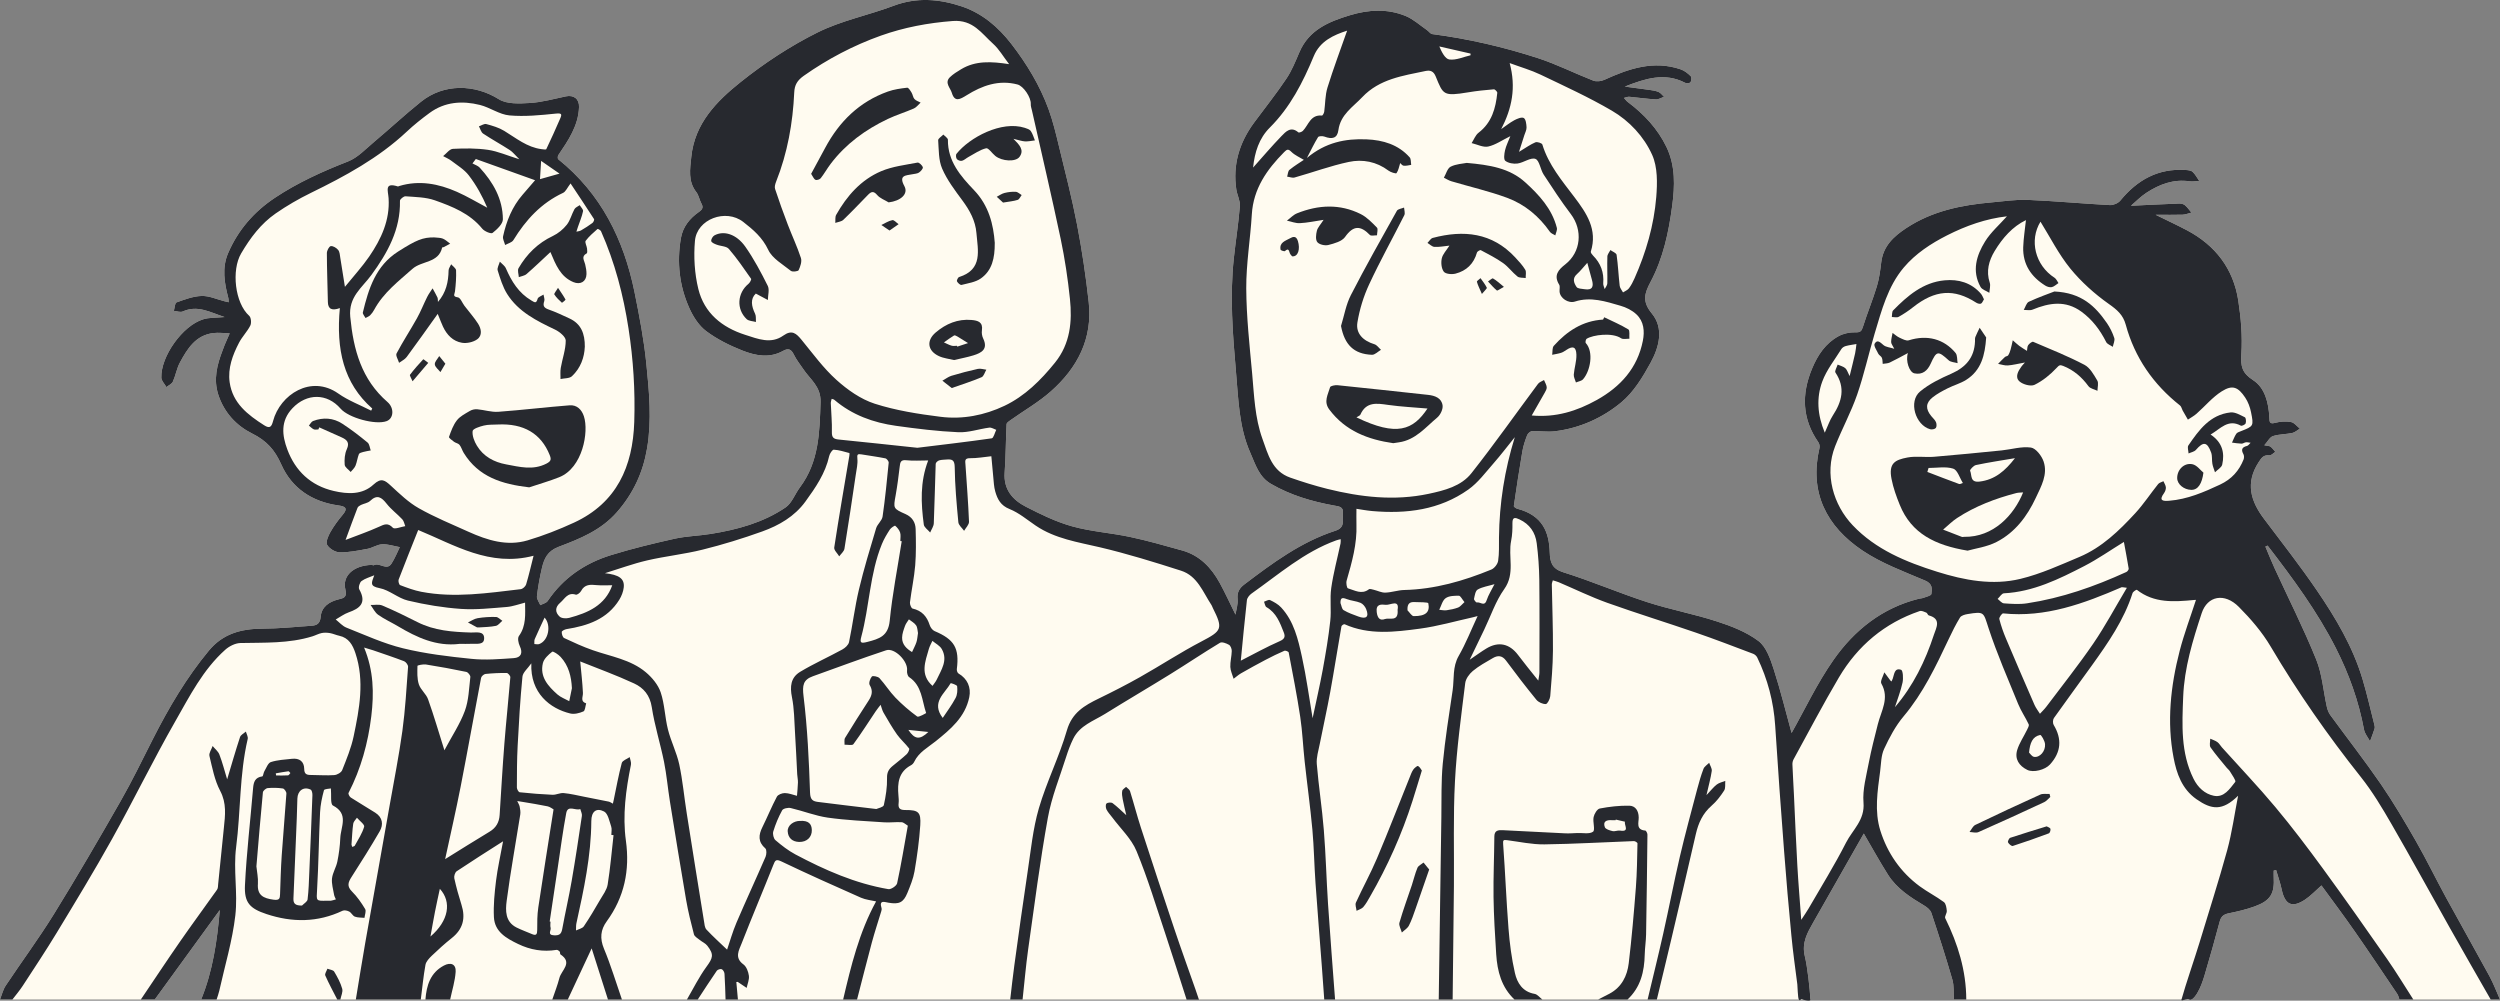 <svg width="782" height="313" viewBox="0 0 782 313" fill="none" xmlns="http://www.w3.org/2000/svg"><rect x="0" y="0" width="782" height="313" fill="#808080" stroke="none"/><g clip-path="url(#clip0_62_1464)"><path d="M782 312.662H750.542C750.324 312.07 750.216 311.418 749.865 310.911C745.452 304.367 741.076 297.798 736.554 291.326C733.06 286.303 729.385 281.413 726.145 276.969C724.331 278.563 722.832 280.193 721.043 281.388C716.956 284.105 714.732 283.031 713.704 278.189C713.269 276.148 712.556 274.168 711.975 272.163C711.721 272.212 711.467 272.272 711.214 272.32C711.214 272.984 711.177 273.649 711.214 274.313C711.516 279.541 710.222 281.727 705.241 283.538C702.618 284.492 699.873 285.132 697.129 285.687C695.533 286.013 694.735 286.689 694.312 288.283C692.825 293.874 691.253 299.44 689.609 304.982C689.029 306.926 688.339 308.907 687.312 310.633C687.01 311.14 686.224 312.36 685.462 312.662H611.182C611.036 310.585 611.266 308.412 610.71 306.468C608.679 299.44 606.442 292.485 604.133 285.554C603.831 284.649 602.827 283.815 601.933 283.284C597.592 280.688 593.313 277.971 590.556 273.588C587.86 269.314 585.418 264.882 583 260.741C582.964 260.789 582.94 260.825 582.915 260.874C577.692 270.062 572.482 279.251 567.235 288.44C565.349 291.749 563.511 294.924 564.551 299.126C565.349 302.362 566.122 309.305 566.304 312.662H62.916C66.567 303.727 67.933 294.333 68.755 284.649C61.864 294.127 55.13 303.401 48.396 312.662H0C0.58 311.201 0.931 309.595 1.777 308.315C6.758 300.829 12.138 293.572 16.865 285.929C24.035 274.337 30.89 262.552 37.648 250.719C41.287 244.367 44.479 237.763 47.791 231.23C52.773 221.414 58.31 211.971 65.37 203.471C69.759 198.194 75.501 196.672 82.078 196.648C87.217 196.624 92.367 196.105 97.517 195.731C99.125 195.61 100.129 195.042 100.31 192.929C100.564 189.826 102.934 188.22 105.847 187.496C107.479 187.085 108.628 186.916 108.035 184.393C106.996 180.058 110.659 176.882 116.208 176.701C116.45 176.701 116.752 176.906 116.909 176.81C118.711 175.807 120.948 178.645 122.459 176.302C123.559 174.588 124.321 172.644 125.058 171.147C123.172 170.809 121.359 170.169 119.557 170.253C118.01 170.313 116.523 171.376 114.951 171.678C112.074 172.209 109.16 172.825 106.27 172.777C104.892 172.777 103.018 171.617 102.329 170.434C101.833 169.577 102.655 167.657 103.333 166.462C104.421 164.542 105.763 162.718 107.189 161.028C108.966 158.939 107.951 158.396 105.883 158.106C97.662 156.959 91.291 152.757 87.978 145.271C85.959 140.706 83.372 137.845 78.875 135.611C73.978 133.172 70.109 129.066 68.296 123.5C66.712 118.646 67.885 114.106 69.626 109.602C69.856 109.01 70.049 108.419 70.291 107.839C70.799 106.644 71.331 105.46 71.85 104.277C70.146 104.229 68.429 103.987 66.748 104.18C61.199 104.844 58.612 109.083 56.279 113.393C55.275 115.241 54.949 117.438 54.078 119.37C53.752 120.095 52.748 120.517 52.059 121.085C51.503 120.095 50.487 119.117 50.463 118.127C50.282 111.437 57.137 101.85 63.545 99.882C65.467 99.29 67.607 99.423 70.23 99.169C65.66 97.66 61.792 95.342 57.161 97.431C56.411 97.769 55.311 97.322 54.38 97.237C54.646 96.32 54.695 94.786 55.215 94.593C57.778 93.675 60.462 92.649 63.121 92.577C65.479 92.516 67.873 93.651 70.254 94.243C70.666 94.352 71.101 94.448 71.524 94.545C71.488 94.098 71.536 93.627 71.415 93.192C70.182 88.519 69.372 83.786 71.367 79.162C74.474 71.953 79.407 66.254 85.984 61.871C93.141 57.113 100.842 53.636 108.821 50.52C111.868 49.337 114.359 46.632 116.958 44.447C121.903 40.293 126.642 35.874 131.683 31.829C138.889 26.033 148.561 26.335 156.069 31.056C158.571 32.626 162.525 32.408 165.753 32.215C169.549 31.986 173.297 30.911 177.045 30.138C179.511 29.631 181.216 30.984 181.119 33.495C180.914 39.339 177.758 43.916 174.639 48.528C174.433 48.83 174.397 49.627 174.603 49.796C187.998 60.555 195.131 74.936 198.48 91.393C199.979 98.783 201.418 106.221 202.168 113.719C203.05 122.51 203.909 131.373 202.409 140.211C201.14 147.746 198.117 154.314 192.991 160.183C188.01 165.882 181.397 168.526 174.784 171.026C171.254 172.366 170.238 174.672 169.525 177.619C168.836 180.553 168.292 183.523 167.953 186.506C167.844 187.387 168.63 188.365 169.005 189.295C169.791 188.872 170.867 188.643 171.314 187.991C176.174 180.77 182.981 176.158 191.142 173.634C197.67 171.618 204.332 169.999 211.005 168.514C214.693 167.693 218.537 167.621 222.285 167.017C230.603 165.677 238.703 163.503 245.728 158.722C247.71 157.369 248.653 154.532 250.201 152.467C256.197 144.474 256.379 135.212 256.669 125.77C256.826 120.856 253.368 118.658 251.216 115.386C250.237 113.925 249.113 112.548 248.351 110.978C247.529 109.288 246.683 108.781 244.918 109.771C240.698 112.138 236.273 111.256 232.187 109.638C228.246 108.081 224.316 106.124 220.931 103.601C218.646 101.898 216.857 99.121 215.66 96.453C212.517 89.498 211.682 82.12 212.976 74.549C213.593 70.939 215.745 68.319 218.61 66.302C219.795 65.469 220.061 64.841 219.372 63.597C218.767 62.486 218.574 61.086 217.824 60.12C215.152 56.691 215.853 52.923 216.24 49.072C217.304 38.554 224.208 31.624 231.679 25.659C239.078 19.742 247.178 14.417 255.653 10.191C263.125 6.448 271.612 4.782 279.507 1.811C286.724 -0.918 293.833 -0.338 300.833 2.004C307.205 4.142 312.234 8.416 316.345 13.729C321.181 19.996 325.267 26.721 327.987 34.159C329.366 37.939 330.309 41.887 331.252 45.799C333.234 53.962 335.338 62.112 336.922 70.359C338.457 78.353 339.654 86.431 340.549 94.521C341.806 105.907 337.018 115.072 328.725 122.401C324.868 125.83 320.286 128.438 316.055 131.445C315.583 131.771 314.882 132.242 314.858 132.677C314.604 137.724 314.616 142.783 314.253 147.806C313.866 153.119 316.756 156.391 320.939 158.529C325.594 160.919 330.405 163.262 335.411 164.65C341.274 166.281 347.464 166.679 353.437 167.947C358.925 169.106 364.342 170.676 369.746 172.173C375.259 173.706 378.886 177.534 381.534 182.352C383.275 185.54 384.786 188.848 386.466 192.253C386.708 190.659 387.288 188.981 387.119 187.375C386.902 185.298 387.687 183.982 389.174 182.847C398.036 176.133 406.971 169.492 417.707 166.015C420.983 164.952 419.81 162.586 420.064 160.569C420.33 158.444 418.722 158.396 417.283 158.13C410.368 156.874 403.694 154.918 397.565 151.356C393.781 149.159 392.717 145.283 391.121 141.684C387.542 133.618 387.385 124.973 386.623 116.376C385.584 104.506 384.653 92.661 385.946 80.755C386.527 75.322 387.397 69.912 387.832 64.467C387.965 62.776 386.986 61.026 386.72 59.275C385.572 51.523 387.675 44.616 392.269 38.373C395.643 33.797 399.209 29.354 402.365 24.632C404.081 22.097 405.242 19.151 406.463 16.313C409.461 9.322 415.639 6.774 422.24 4.77C428.104 2.995 434.016 2.656 439.734 5.023C442.14 6.025 444.184 7.921 446.384 9.43C446.94 9.817 447.424 10.589 448.004 10.662C459.248 12.123 470.274 14.683 481.034 18.172C486.958 20.104 492.579 22.954 498.395 25.224C499.374 25.598 500.837 25.429 501.828 24.971C509.493 21.481 517.255 18.776 525.766 21.71C526.915 22.109 527.979 22.966 528.861 23.835C529.188 24.149 529.091 25.224 528.801 25.719C528.62 26.021 527.568 26.142 527.132 25.912C520.676 22.543 514.498 24.632 508.248 27.084C510.847 27.434 513.459 27.76 516.058 28.134C517.001 28.267 517.992 28.412 518.851 28.798C519.492 29.088 519.963 29.776 520.507 30.271C519.661 30.561 518.802 31.141 517.968 31.092C515.2 30.935 512.431 30.525 509.663 30.271C509.118 30.223 508.538 30.501 507.982 30.634C508.381 31.068 508.72 31.587 509.191 31.925C514.269 35.729 518.512 40.257 521.281 46.005C524.098 51.897 523.892 58.164 523.058 64.394C521.97 72.641 520.229 80.804 516.276 88.218C514.365 91.816 513.616 94.315 516.699 98.058C520.531 102.707 518.972 108.576 516.336 113.405C513.882 117.897 511.041 122.606 507.184 125.818C501.284 130.733 494.139 133.957 486.305 134.91C483.984 135.188 481.578 134.778 479.22 134.874C478.676 134.898 477.914 135.575 477.697 136.118C477.068 137.748 476.488 139.438 476.198 141.153C475.218 146.852 474.36 152.564 473.526 158.287C473.49 158.516 474.179 159.024 474.602 159.132C482.617 161.233 484.552 166.57 484.757 172.765C484.854 175.735 485.362 177.872 488.989 179.007C497.826 181.772 506.374 185.467 515.188 188.329C522.357 190.659 529.828 192.036 536.998 194.366C541.568 195.839 546.283 197.675 550.055 200.512C552.497 202.36 553.791 206.175 554.818 209.351C556.995 216.089 558.675 222.995 560.404 229.274C564.49 222.041 568.371 213.758 573.558 206.368C580.074 197.083 588.803 190.128 600.216 187.29C600.675 187.182 601.183 187.182 601.618 187.013C602.513 186.663 604.049 186.337 604.133 185.817C604.387 184.175 604.532 182.605 602.175 181.603C595.525 178.778 588.586 176.23 582.649 172.257C571.345 164.687 565.844 154.073 569.145 140.078C569.266 139.547 569.097 138.786 568.77 138.328C563.68 131.022 563.475 123.331 566.812 115.313C568.565 111.087 571.019 107.38 575.105 105.158C576.629 104.325 578.587 103.903 580.316 103.951C581.9 104.011 582.299 103.613 582.734 102.212C584.076 97.962 585.793 93.82 587.086 89.558C587.824 87.143 588.15 84.571 588.453 82.06C589.057 76.952 592.37 73.921 596.335 71.313C604.447 65.976 613.612 64.117 623.078 63.295C626.802 62.969 630.562 62.366 634.273 62.523C642.845 62.885 651.405 63.694 659.976 64.153C661.052 64.213 662.552 63.573 663.229 62.752C668.512 56.292 675.04 52.621 683.588 53.165C684.362 53.213 685.329 53.286 685.849 53.757C686.695 54.529 687.239 55.628 687.916 56.594C686.913 56.642 685.885 56.86 684.906 56.715C679.889 55.978 675.488 57.645 671.426 60.289C669.576 61.496 668.004 63.127 666.565 64.358C671.619 64.117 676.612 63.863 681.605 63.67C682.222 63.646 682.984 63.803 683.431 64.177C684.217 64.829 684.809 65.71 685.474 66.495C684.567 66.725 683.661 67.123 682.73 67.159C680.179 67.244 677.616 67.184 674.279 67.184C678.003 69.019 681.073 70.444 684.072 72.025C692.982 76.735 698.58 84.04 700.127 93.989C700.973 99.507 701.457 105.195 701.094 110.737C700.852 114.553 701.251 116.629 704.77 118.912C708.493 121.314 709.618 126.036 709.847 130.564C709.908 131.856 709.811 132.785 711.721 132.254C713.281 131.819 715.07 131.735 716.666 132.025C717.67 132.206 718.492 133.353 719.398 134.077C718.613 134.548 717.863 135.261 717.005 135.442C715.022 135.864 712.894 135.792 710.996 136.408C709.992 136.734 709.34 138.098 708.276 139.281C709.352 139.511 709.908 139.463 710.222 139.716C710.802 140.163 711.238 140.791 711.721 141.346C711.105 141.733 710.452 142.493 709.872 142.433C708.07 142.264 707.478 143.073 706.511 144.57C702.291 151.078 703.984 156.729 708.215 162.332C713.789 169.722 719.495 177.027 724.706 184.658C730.606 193.292 735.962 202.299 738.996 212.43C740.386 217.067 741.45 221.788 742.647 226.485C742.768 226.944 742.901 227.487 742.768 227.91C742.357 229.25 741.825 230.554 741.342 231.87C740.689 230.651 739.709 229.504 739.468 228.224C737.799 219.288 734.765 210.824 730.678 202.77C724.827 191.239 717.174 180.879 709.303 170.664C709.074 170.772 708.844 170.881 708.614 170.978C709.569 173.248 710.476 175.542 711.504 177.776C715.856 187.254 720.583 196.588 724.488 206.248C726.374 210.884 726.725 216.149 727.837 221.124C728.031 222.017 728.393 222.947 728.925 223.684C734.172 230.868 739.661 237.895 744.703 245.225C748.656 250.984 752.223 257.034 755.704 263.107C758.993 268.855 761.894 274.844 765.074 280.676C769.572 288.923 774.214 297.086 778.699 305.333C779.969 307.687 780.912 310.211 782 312.662Z" fill="#FFFBF0"/><path d="M778.699 305.333C774.214 297.086 769.572 288.923 765.074 280.676C761.894 274.844 758.993 268.855 755.704 263.107C752.223 257.034 748.656 250.984 744.703 245.225C739.661 237.895 734.172 230.868 728.925 223.684C728.393 222.947 728.031 222.017 727.837 221.124C726.725 216.149 726.374 210.884 724.488 206.248C720.583 196.588 715.856 187.254 711.504 177.776C710.476 175.542 709.569 173.248 708.614 170.978C708.844 170.881 709.074 170.772 709.303 170.664C717.174 180.879 724.827 191.239 730.678 202.77C734.765 210.824 737.799 219.288 739.468 228.224C739.709 229.504 740.689 230.651 741.342 231.87C741.825 230.554 742.357 229.25 742.768 227.91C742.901 227.487 742.768 226.944 742.647 226.485C741.45 221.788 740.386 217.067 738.996 212.43C735.962 202.299 730.606 193.292 724.706 184.658C719.495 177.027 713.789 169.722 708.215 162.332C703.984 156.729 702.291 151.078 706.511 144.57C707.478 143.073 708.07 142.264 709.872 142.433C710.452 142.493 711.105 141.733 711.721 141.346C711.238 140.791 710.802 140.163 710.222 139.716C709.908 139.463 709.352 139.511 708.276 139.282C709.34 138.098 709.992 136.734 710.996 136.408C712.894 135.792 715.022 135.864 717.005 135.442C717.863 135.261 718.613 134.548 719.398 134.077C718.492 133.353 717.67 132.206 716.666 132.025C715.07 131.735 713.281 131.819 711.721 132.254C709.811 132.785 709.908 131.856 709.847 130.564C709.618 126.036 708.493 121.314 704.77 118.912C701.251 116.629 700.852 114.553 701.094 110.737C701.457 105.195 700.973 99.507 700.127 93.989C698.58 84.04 692.982 76.735 684.072 72.025C681.073 70.444 678.003 69.019 674.279 67.184C677.616 67.184 680.179 67.244 682.73 67.159C683.661 67.123 684.567 66.725 685.474 66.495C684.809 65.71 684.217 64.829 683.431 64.177C682.984 63.803 682.222 63.646 681.605 63.67C676.612 63.863 671.619 64.117 666.565 64.358C668.004 63.127 669.576 61.496 671.426 60.289C675.488 57.645 679.889 55.978 684.906 56.715C685.885 56.86 686.913 56.642 687.916 56.594C687.239 55.628 686.695 54.529 685.849 53.757C685.329 53.286 684.362 53.213 683.588 53.165C675.04 52.621 668.512 56.292 663.229 62.752C662.552 63.573 661.052 64.213 659.976 64.153C651.405 63.694 642.845 62.885 634.273 62.523C630.562 62.366 626.802 62.969 623.078 63.295C613.612 64.117 604.447 65.976 596.335 71.313C592.37 73.921 589.057 76.952 588.453 82.06C588.15 84.571 587.824 87.143 587.086 89.558C585.793 93.82 584.076 97.962 582.734 102.212C582.299 103.613 581.9 104.011 580.316 103.951C578.587 103.903 576.629 104.325 575.105 105.158C571.019 107.38 568.565 111.087 566.812 115.313C563.475 123.331 563.68 131.022 568.77 138.328C569.097 138.786 569.266 139.547 569.145 140.078C565.844 154.073 571.345 164.687 582.649 172.257C588.586 176.23 595.525 178.778 602.175 181.603C604.532 182.605 604.387 184.175 604.133 185.817C604.049 186.337 602.513 186.663 601.618 187.013C601.183 187.182 600.675 187.182 600.216 187.29C588.803 190.128 580.074 197.083 573.558 206.368C568.371 213.758 564.49 222.041 560.404 229.274C558.675 222.995 556.995 216.089 554.818 209.351C553.791 206.175 552.497 202.36 550.055 200.512C546.283 197.675 541.568 195.839 536.998 194.366C529.828 192.036 522.357 190.659 515.188 188.329C506.374 185.467 497.826 181.772 488.989 179.007C485.362 177.872 484.854 175.735 484.757 172.765C484.552 166.57 482.617 161.233 474.602 159.132C474.179 159.024 473.49 158.516 473.526 158.287C474.36 152.564 475.218 146.852 476.198 141.153C476.488 139.438 477.068 137.748 477.697 136.118C477.914 135.575 478.676 134.898 479.22 134.874C481.578 134.778 483.984 135.188 486.305 134.91C494.139 133.957 501.284 130.733 507.184 125.818C511.041 122.606 513.882 117.897 516.336 113.405C518.972 108.576 520.531 102.707 516.699 98.058C513.616 94.315 514.365 91.816 516.276 88.218C520.229 80.804 521.97 72.641 523.058 64.394C523.892 58.164 524.098 51.897 521.281 46.005C518.512 40.257 514.269 35.729 509.191 31.925C508.72 31.587 508.381 31.068 507.982 30.634C508.538 30.501 509.118 30.223 509.663 30.271C512.431 30.525 515.2 30.935 517.968 31.092C518.802 31.141 519.661 30.561 520.507 30.271C519.963 29.776 519.492 29.088 518.851 28.798C517.992 28.412 517.001 28.267 516.058 28.134C513.459 27.76 510.847 27.434 508.248 27.084C514.498 24.632 520.676 22.543 527.132 25.912C527.568 26.142 528.62 26.021 528.801 25.719C529.091 25.224 529.188 24.149 528.861 23.835C527.979 22.966 526.915 22.109 525.766 21.71C517.255 18.776 509.493 21.481 501.828 24.971C500.837 25.429 499.374 25.598 498.395 25.224C492.579 22.954 486.958 20.104 481.034 18.172C470.274 14.683 459.248 12.123 448.004 10.662C447.424 10.589 446.94 9.817 446.384 9.43C444.184 7.921 442.14 6.025 439.734 5.023C434.016 2.656 428.104 2.995 422.24 4.77C415.639 6.774 409.461 9.322 406.463 16.313C405.242 19.151 404.081 22.097 402.365 24.632C399.209 29.354 395.643 33.797 392.269 38.373C387.675 44.616 385.572 51.523 386.72 59.275C386.986 61.026 387.965 62.776 387.832 64.467C387.397 69.912 386.527 75.322 385.946 80.755C384.653 92.661 385.584 104.506 386.623 116.376C387.385 124.973 387.542 133.618 391.121 141.684C392.717 145.283 393.781 149.159 397.565 151.356C403.694 154.918 410.368 156.874 417.283 158.13C418.722 158.396 420.33 158.444 420.064 160.569C419.81 162.586 420.983 164.952 417.707 166.015C406.971 169.492 398.036 176.133 389.174 182.847C387.687 183.982 386.902 185.298 387.119 187.375C387.288 188.981 386.708 190.659 386.466 192.253C384.786 188.848 383.275 185.54 381.534 182.352C378.886 177.534 375.259 173.706 369.746 172.173C364.342 170.676 358.925 169.106 353.437 167.947C347.464 166.679 341.274 166.281 335.411 164.65C330.405 163.262 325.594 160.919 320.939 158.529C316.756 156.391 313.866 153.119 314.253 147.806C314.616 142.783 314.604 137.724 314.858 132.677C314.882 132.242 315.583 131.771 316.055 131.445C320.286 128.438 324.868 125.83 328.725 122.401C337.018 115.072 341.806 105.907 340.549 94.521C339.654 86.431 338.457 78.353 336.922 70.359C335.338 62.112 333.234 53.962 331.252 45.799C330.309 41.887 329.366 37.939 327.987 34.159C325.267 26.721 321.181 19.996 316.345 13.729C312.234 8.416 307.205 4.142 300.833 2.004C293.833 -0.338 286.724 -0.918 279.507 1.811C271.612 4.782 263.125 6.448 255.653 10.191C247.178 14.417 239.078 19.742 231.679 25.659C224.208 31.624 217.304 38.554 216.24 49.072C215.853 52.923 215.152 56.691 217.824 60.12C218.574 61.086 218.767 62.486 219.372 63.597C220.061 64.841 219.795 65.469 218.61 66.302C215.745 68.319 213.593 70.939 212.976 74.549C211.682 82.12 212.517 89.498 215.66 96.453C216.857 99.121 218.646 101.898 220.931 103.601C224.316 106.124 228.246 108.081 232.187 109.638C236.273 111.256 240.698 112.138 244.918 109.771C246.683 108.781 247.529 109.288 248.351 110.978C249.113 112.548 250.237 113.925 251.216 115.386C253.368 118.658 256.826 120.856 256.669 125.77C256.379 135.212 256.197 144.474 250.201 152.467C248.653 154.532 247.71 157.369 245.728 158.722C238.703 163.503 230.603 165.677 222.285 167.017C218.537 167.621 214.693 167.693 211.005 168.514C204.332 170 197.67 171.618 191.142 173.634C182.981 176.158 176.174 180.77 171.314 187.991C170.867 188.643 169.791 188.872 169.005 189.295C168.63 188.365 167.844 187.387 167.953 186.506C168.292 183.523 168.836 180.553 169.525 177.619C170.238 174.672 171.254 172.366 174.784 171.026C181.397 168.526 188.01 165.882 192.991 160.183C198.117 154.314 201.14 147.746 202.409 140.211C203.909 131.373 203.05 122.51 202.168 113.719C201.418 106.221 199.979 98.783 198.48 91.393C195.131 74.936 187.998 60.555 174.603 49.796C174.397 49.627 174.433 48.83 174.639 48.528C177.758 43.916 180.914 39.339 181.119 33.495C181.216 30.984 179.511 29.631 177.045 30.138C173.297 30.911 169.549 31.986 165.753 32.215C162.525 32.408 158.571 32.626 156.069 31.056C148.561 26.335 138.889 26.033 131.683 31.829C126.642 35.874 121.903 40.293 116.958 44.447C114.359 46.632 111.868 49.337 108.821 50.52C100.842 53.636 93.141 57.113 85.984 61.871C79.407 66.254 74.474 71.953 71.367 79.162C69.372 83.786 70.182 88.519 71.415 93.192C71.536 93.627 71.488 94.098 71.524 94.545C71.101 94.448 70.666 94.352 70.254 94.243C67.873 93.651 65.479 92.516 63.121 92.577C60.462 92.649 57.778 93.675 55.215 94.593C54.695 94.786 54.646 96.32 54.38 97.237C55.311 97.322 56.411 97.769 57.161 97.431C61.792 95.342 65.66 97.66 70.23 99.169C67.607 99.423 65.467 99.29 63.545 99.882C57.137 101.85 50.282 111.437 50.463 118.127C50.487 119.117 51.503 120.095 52.059 121.085C52.748 120.517 53.752 120.095 54.078 119.37C54.949 117.438 55.275 115.241 56.279 113.393C58.612 109.083 61.199 104.845 66.748 104.18C68.429 103.987 70.146 104.229 71.85 104.277C71.331 105.46 70.799 106.644 70.291 107.839C70.049 108.419 69.856 109.01 69.626 109.602C67.885 114.106 66.712 118.646 68.296 123.5C70.109 129.066 73.978 133.172 78.875 135.611C83.372 137.845 85.959 140.706 87.978 145.271C91.291 152.757 97.662 156.959 105.883 158.106C107.951 158.396 108.966 158.939 107.189 161.028C105.763 162.718 104.421 164.542 103.333 166.462C102.655 167.657 101.833 169.577 102.329 170.434C103.018 171.618 104.892 172.765 106.27 172.777C109.16 172.825 112.074 172.209 114.951 171.678C116.523 171.376 118.01 170.313 119.557 170.253C121.359 170.169 123.172 170.809 125.058 171.147C124.321 172.644 123.559 174.588 122.459 176.302C120.948 178.645 118.711 175.807 116.909 176.81C116.752 176.906 116.45 176.689 116.208 176.701C110.659 176.882 106.996 180.058 108.035 184.393C108.628 186.916 107.479 187.085 105.847 187.496C102.934 188.22 100.564 189.826 100.31 192.929C100.129 195.042 99.125 195.61 97.517 195.731C92.367 196.105 87.217 196.624 82.078 196.648C75.501 196.673 69.759 198.194 65.37 203.471C58.31 211.971 52.773 221.414 47.791 231.23C44.479 237.763 41.287 244.368 37.648 250.719C30.89 262.552 24.035 274.337 16.865 285.929C12.138 293.572 6.758 300.829 1.777 308.315C0.931 309.595 0.58 311.201 0 312.662H3.869C4.957 311.237 6.117 309.885 7.097 308.387C10.688 302.869 14.339 297.387 17.748 291.761C23.612 282.077 29.512 272.393 35.012 262.504C41.795 250.308 47.912 237.739 54.828 225.628C59.337 217.743 63.496 209.46 70.448 203.253C71.681 202.142 73.567 201.188 75.175 201.14C82.743 200.971 90.348 201.333 97.711 199.051C98.702 198.749 99.633 198.218 100.636 198.013C101.471 197.844 102.39 197.892 103.236 198.037C104.227 198.218 105.158 198.665 106.137 198.87C109.099 199.51 110.333 201.768 111.167 204.28C114.08 212.997 112.424 221.691 110.623 230.3C109.861 233.935 108.41 237.437 107.032 240.902C106.742 241.651 105.448 242.387 104.566 242.448C102.136 242.629 99.669 242.411 97.215 242.411C95.897 242.411 95.172 242.11 95.16 240.516C95.124 238.137 93.624 237.099 91.315 237.352C89.103 237.594 86.806 237.702 84.714 238.378C83.819 238.68 83.299 240.238 82.683 241.264C82.393 241.759 82.32 242.822 82.042 242.858C79.793 243.16 79.322 244.597 79.165 246.553C78.319 256.66 77.122 266.73 76.626 276.848C76.348 282.367 78.161 284.19 83.348 285.917C91.4 288.597 99.355 288.585 107.165 284.878C107.709 284.625 108.652 284.83 109.244 285.144C109.922 285.506 110.32 286.472 111.01 286.726C111.928 287.076 113.004 286.991 114.008 287.1C114.105 286.17 114.612 284.987 114.213 284.335C113.041 282.379 111.699 280.447 110.091 278.853C108.422 277.186 108.918 275.943 109.982 274.289C112.98 269.604 115.966 264.882 118.759 260.053C119.992 257.915 119.702 255.694 117.393 254.22C114.854 252.602 112.243 251.093 109.716 249.463C109.317 249.197 108.87 248.316 109.027 248.026C112.908 240.455 115.132 232.414 116.148 223.997C117.006 216.849 116.897 209.822 113.887 202.553C115.156 202.939 115.942 203.145 116.716 203.41C119.956 204.533 123.22 205.608 126.424 206.839C126.992 207.069 127.682 208.023 127.645 208.578C127.15 215.268 126.775 221.969 125.868 228.61C124.792 236.422 123.245 244.174 121.878 251.938C119.34 266.295 116.764 280.628 114.238 294.985C113.21 300.865 112.279 306.769 111.3 312.662H131.623C132.094 309.04 132.433 305.381 133.086 301.795C133.279 300.756 134.234 299.754 135.056 298.957C137.063 297.037 139.119 295.166 141.295 293.439C144.825 290.65 145.696 287.221 144.354 283.019C143.483 280.29 142.721 277.525 142.105 274.735C141.96 274.071 142.322 272.888 142.854 272.526C147.473 269.435 152.188 266.464 157.362 263.156C156.54 267.684 155.646 271.56 155.162 275.472C154.703 279.263 154.304 283.115 154.497 286.907C154.739 291.471 158.378 293.499 162.053 295.274C165.898 297.134 169.875 297.81 174.095 297.122C174.397 297.074 174.832 297.387 175.074 297.653C175.255 297.846 175.122 298.402 175.304 298.535C179.281 301.155 175.606 303.485 174.989 305.876C174.397 308.182 173.514 310.404 172.753 312.662H177.601C180.031 307.446 182.473 302.217 185.072 296.651C186.838 302.205 188.506 307.434 190.174 312.662H194.539C192.689 307.349 191.081 301.928 188.917 296.747C187.587 293.524 187.841 290.855 189.788 288.187C195.301 280.616 197.054 272.236 195.784 262.987C194.684 255.005 195.772 247.072 197.356 239.212C197.513 238.475 197.114 237.618 196.969 236.821C196.111 237.425 194.708 237.883 194.49 238.668C193.487 242.423 192.798 246.275 192 250.091C191.915 250.526 191.807 250.948 191.71 251.383C191.275 251.166 190.864 250.852 190.404 250.743C187.853 250.212 185.302 249.717 182.739 249.222C180.611 248.799 178.483 248.28 176.319 248.074C175.183 247.966 173.986 248.654 172.825 248.606C169.392 248.461 165.97 248.183 162.561 247.821C162.198 247.785 161.666 246.843 161.678 246.312C161.691 241.977 161.691 237.63 161.92 233.295C162.295 226.074 162.718 218.854 163.419 211.669C163.552 210.317 165.088 209.097 166.2 207.491C165.813 216.813 172.088 221.655 178.363 223.176C179.632 223.49 181.24 223.08 182.485 222.536C183.041 222.295 183.09 220.894 183.356 220.013C181.409 219.397 182.401 217.984 182.34 216.741C182.195 213.529 181.808 210.329 181.494 206.9C186.971 209.097 192.774 211.198 198.347 213.782C201.297 215.147 203.304 217.465 203.872 221.184C204.755 226.944 206.544 232.558 207.705 238.282C208.527 242.363 208.878 246.541 209.542 250.646C211.199 260.946 212.855 271.234 214.62 281.509C215.249 285.12 216.131 288.694 217.062 292.244C217.244 292.944 218.187 293.463 218.84 293.994C219.625 294.634 220.665 295.057 221.258 295.83C223.41 298.607 222.999 299.645 220.943 302.459C218.622 305.647 216.857 309.245 214.862 312.662H218.247C220.23 309.643 222.176 306.613 224.22 303.642C224.473 303.28 225.368 303.002 225.755 303.171C226.19 303.352 226.589 304.077 226.625 304.596C226.807 307.289 226.855 309.969 226.952 312.662H230.821C230.664 310.839 230.494 309.015 230.325 307.18C230.543 307.156 230.7 307.095 230.772 307.144C231.703 307.76 232.622 308.387 233.553 309.015C233.819 307.748 234.411 306.431 234.254 305.224C234.085 303.956 233.493 302.362 232.537 301.662C229.66 299.561 231.159 297.218 231.981 295.105C235.185 286.895 238.631 278.78 241.883 270.594C242.475 269.096 242.705 268.626 244.506 269.495C252.703 273.419 261.009 277.126 269.327 280.809C270.814 281.461 272.519 281.594 274.042 281.956C268.723 291.676 266.196 302.157 263.729 312.662H268.082C269.629 306.709 271.116 300.756 272.712 294.816C273.607 291.507 274.695 288.247 275.686 284.963C275.771 284.661 275.831 284.298 275.735 284.021C274.925 281.413 276.714 282.161 277.923 282.367C281.199 282.934 282.59 282.342 283.823 279.324C284.718 277.126 285.661 274.868 286.06 272.562C286.87 267.768 287.547 262.95 287.861 258.108C288.115 254.027 287.281 253.351 283.206 253.375C281.502 253.387 280.885 252.868 281.091 251.202C281.187 250.417 281.091 249.596 281.03 248.799C280.68 244.935 281.078 241.421 284.996 239.344C285.395 239.127 285.769 238.704 285.963 238.294C287.401 235.287 290.231 233.826 292.685 231.858C297.279 228.151 301.897 224.36 303.191 218.069C303.82 215.002 302.586 212.273 299.818 210.667C299.479 210.474 299.238 209.725 299.298 209.278C300.132 202.722 298.512 200.005 292.346 197.409C291.681 197.131 291.041 196.262 290.811 195.537C289.94 192.809 288.357 191.009 285.455 190.357C285.044 190.261 284.56 189.053 284.633 188.438C285.116 184.562 285.951 180.722 286.277 176.846C286.579 173.066 286.519 169.251 286.41 165.447C286.338 163.395 285.346 161.753 283.279 160.823C279.325 159.072 279.422 159.024 280.16 154.93C280.692 151.948 281.078 148.941 281.429 145.947C281.586 144.606 281.731 143.761 283.509 143.966C285.709 144.208 287.958 144.027 290.339 144.027C287.728 150.837 288.091 157.454 288.961 164.071C289.082 164.976 290.267 165.737 290.956 166.57C291.355 165.604 292.056 164.65 292.092 163.672C292.358 157.478 292.455 151.284 292.685 145.089C292.697 144.703 293.301 144.16 293.737 144.015C294.486 143.785 295.32 143.81 296.106 143.737C297.823 143.604 298.597 143.882 298.633 146.104C298.706 151.851 299.225 157.611 299.769 163.346C299.854 164.288 300.942 165.145 301.571 166.039C302.115 165.085 303.143 164.107 303.106 163.177C302.865 157.212 302.393 151.248 301.994 145.283C301.921 144.22 301.656 143.302 303.421 143.327C305.645 143.351 307.87 142.94 310.094 142.711C310.288 144.848 310.469 146.997 310.687 149.134C310.844 150.692 310.892 152.298 311.327 153.783C312.017 156.174 313.02 158.13 315.789 159.229C318.739 160.412 321.302 162.598 323.986 164.421C330.079 168.538 337.152 169.565 344.115 171.207C352.651 173.223 361.065 175.832 369.432 178.512C374.582 180.154 376.287 185.25 378.971 189.295C379.14 189.561 379.224 189.887 379.37 190.176C382.646 196.697 382.223 197.3 375.779 200.669C369.238 204.086 363.024 208.168 356.58 211.802C352.373 214.181 348.057 216.378 343.716 218.491C339.231 220.677 335.35 222.875 333.73 228.441C331.336 236.724 327.371 244.561 324.953 252.844C323.079 259.304 322.438 266.126 321.423 272.815C319.96 282.499 318.63 292.219 317.288 301.928C316.792 305.49 316.417 309.088 315.994 312.662H319.863C320.443 307.409 320.878 302.133 321.616 296.904C323.55 283.188 325.315 269.422 327.77 255.79C328.93 249.33 331.481 243.112 333.476 236.797C334.093 234.853 334.806 232.909 335.713 231.073C337.756 226.92 342.06 225.531 345.651 223.309C352.409 219.107 359.276 215.086 366.046 210.896C371.269 207.66 376.359 204.231 381.606 201.068C382.223 200.693 383.601 201.225 384.423 201.696C384.931 201.985 385.306 202.963 385.294 203.628C385.257 205.294 384.786 206.96 384.846 208.614C384.895 209.858 385.511 211.09 385.874 212.321C386.648 211.754 387.361 211.09 388.183 210.619C390.746 209.158 393.309 207.733 395.921 206.368C397.831 205.354 399.789 204.412 401.772 203.555C402.099 203.422 403.054 203.821 403.102 204.086C404.371 210.8 405.701 217.513 406.717 224.263C407.406 228.864 407.587 233.524 408.095 238.149C408.869 245.261 409.86 252.361 410.513 259.497C411.021 265.064 411.093 270.666 411.492 276.245C412.097 284.89 412.81 293.536 413.463 302.181C413.729 305.671 413.971 309.172 414.225 312.662H417.61C416.872 302.7 416.074 292.751 415.41 282.789C414.902 275.073 414.72 267.334 414.092 259.63C413.548 252.735 412.46 245.877 411.891 238.982C411.722 236.93 412.411 234.792 412.822 232.703C413.898 227.258 415.119 221.848 416.111 216.39C417.356 209.568 418.408 202.734 419.605 195.912C419.653 195.634 420.378 195.163 420.584 195.26C428.249 198.701 436.24 197.699 444.111 196.648C449.745 195.9 455.258 194.294 460.831 193.062C461.194 192.978 461.545 192.869 462.197 192.7C460.154 197.071 458.51 201.285 456.286 205.161C454.291 208.614 454.907 212.321 454.387 215.92C453.251 223.563 452.03 231.206 451.292 238.898C450.773 244.44 450.942 250.043 450.857 255.621C450.7 264.774 450.579 273.938 450.458 283.091C450.313 292.944 450.18 302.809 450.035 312.662H454.387C454.52 300.793 454.678 288.923 454.786 277.066C454.883 266.162 454.533 255.247 455.113 244.38C455.645 234.128 457.071 223.913 458.317 213.71C458.474 212.333 459.586 210.812 460.698 209.882C462.584 208.312 464.797 207.105 466.937 205.861C468.472 204.956 469.85 204.968 471.096 206.646C474.167 210.8 477.322 214.893 480.586 218.89C481.227 219.663 482.545 220.254 483.524 220.23C484.032 220.218 484.83 218.661 484.914 217.767C485.313 213.034 485.724 208.288 485.761 203.543C485.809 196.636 485.531 189.717 485.41 182.811C485.41 182.376 485.616 181.953 485.724 181.531C486.329 181.724 486.958 181.869 487.538 182.11C492.616 184.272 497.597 186.711 502.783 188.57C511.948 191.843 521.269 194.716 530.481 197.892C536.49 199.957 542.438 202.263 548.399 204.509C548.906 204.702 549.45 205.197 549.68 205.692C552.92 212.43 554.794 219.506 555.278 226.98C556.112 240.105 557.067 253.206 558.071 266.319C558.735 275.086 559.497 283.852 560.343 292.606C560.827 297.726 561.552 302.821 562.205 307.917C562.29 308.544 562.338 312.155 562.677 312.662C562.906 313.012 563.076 312.831 563.281 312.662C563.438 312.529 563.632 312.408 563.886 312.662C563.886 312.662 566.352 313.411 566.304 312.662C566.122 309.305 565.349 302.362 564.551 299.126C563.511 294.924 565.349 291.749 567.235 288.44C572.482 279.251 577.692 270.062 582.915 260.874C582.94 260.825 582.964 260.789 583 260.741C585.418 264.882 587.86 269.314 590.556 273.588C593.313 277.971 597.592 280.688 601.933 283.284C602.827 283.816 603.831 284.649 604.133 285.554C606.442 292.485 608.679 299.44 610.71 306.468C611.266 308.412 611.036 310.585 611.182 312.662H615.05C615.026 303.618 612.439 295.262 608.473 287.221C608.195 286.677 609.017 285.675 608.957 284.914C608.872 283.96 608.691 282.656 608.05 282.173C605.62 280.374 602.888 278.998 600.458 277.211C594.461 272.779 590.375 266.814 588.174 259.823C586.276 253.786 587.292 247.483 588.102 241.301C588.416 238.934 588.38 236.362 589.347 234.273C591.003 230.699 592.914 227.089 595.428 224.094C601.558 216.813 605.548 208.385 609.549 199.909C610.638 197.614 611.762 195.32 613.092 193.159C613.467 192.543 614.603 192.217 615.437 192.084C620.793 191.203 620.382 191.505 622.014 196.467C624.662 204.533 628.071 212.333 631.275 220.194C632.17 222.404 633.56 224.396 634.576 226.569C634.769 226.98 634.322 227.765 634.044 228.32C633.028 230.421 631.638 232.414 630.973 234.623C630.139 237.437 631.565 239.562 634.152 240.83C636.038 241.747 639.702 240.818 641.237 239.127C644.719 235.287 645.058 231.17 642.386 226.751C642.071 226.219 642.108 225.12 642.458 224.613C646.375 219.095 650.389 213.65 654.343 208.143C659.408 201.08 664.377 193.944 667.061 185.528C667.218 185.057 668.282 184.393 668.403 184.489C673.807 188.727 680.022 188.269 686.272 187.677C686.574 187.641 686.876 187.641 686.901 187.641C685.196 192.929 683.201 198.194 681.799 203.603C678.958 214.591 677.749 225.821 679.901 237.026C680.819 241.868 682.476 246.795 687.058 249.994C691.809 253.315 695.158 253.737 700.079 248.908C698.966 254.595 698.181 260.366 696.669 265.945C693.997 275.689 690.878 285.325 687.953 295.009C686.526 299.694 683.673 307.941 682.367 312.662C682.234 313.121 682.923 312.831 683.636 312.662C684.06 312.565 684.495 312.505 684.785 312.662C685.003 312.783 685.232 312.771 685.462 312.662C686.224 312.36 687.01 311.141 687.312 310.633C688.339 308.907 689.029 306.926 689.609 304.982C691.253 299.44 692.825 293.874 694.312 288.283C694.735 286.689 695.533 286.013 697.129 285.687C699.873 285.132 702.618 284.492 705.241 283.538C710.222 281.727 711.516 279.541 711.214 274.313C711.177 273.649 711.214 272.984 711.214 272.32C711.467 272.272 711.721 272.212 711.975 272.163C712.556 274.168 713.269 276.148 713.704 278.189C714.732 283.031 716.956 284.105 721.043 281.388C722.832 280.193 724.331 278.563 726.145 276.969C729.385 281.413 733.06 286.303 736.554 291.326C741.076 297.798 745.452 304.367 749.865 310.911C750.216 311.418 750.324 312.07 750.542 312.662H754.894C752.174 308.436 749.575 304.125 746.697 299.996C740.096 290.529 733.459 281.075 726.652 271.753C721.853 265.196 716.944 258.688 711.733 252.458C706.378 246.046 700.599 239.996 695.013 233.778C694.529 233.247 694.179 232.546 693.611 232.136C692.958 231.653 692.124 231.411 691.362 231.061C691.374 231.991 691.023 233.15 691.459 233.778C693.018 236.012 694.832 238.077 696.548 240.19C696.851 240.564 697.274 240.854 697.504 241.252C698.144 242.375 699.51 244.174 699.184 244.585C697.479 246.722 695.702 249.56 692.498 248.92C689.669 248.352 687.481 246.324 686.127 243.583C682.089 235.42 682.56 226.714 682.899 217.984C683.25 208.88 685.885 200.331 688.69 191.794C690.467 186.409 695.799 185.286 700.32 189.85C704.044 193.593 707.599 197.723 710.271 202.251C718.709 216.523 728.139 230.059 738.464 243.039C742.091 247.604 745.138 252.699 748.064 257.77C754.29 268.541 760.25 279.481 766.356 290.324C770.563 297.798 774.843 305.224 779.098 312.662H782C780.912 310.211 779.969 307.687 778.699 305.333ZM88.123 267.551C87.845 271.596 87.749 275.641 87.603 279.686C87.555 281.05 87.434 281.678 85.56 281.425C82.393 280.99 80.41 280.072 80.676 276.414C80.797 274.603 80.374 272.755 80.204 270.992C80.869 263.216 81.486 255.525 82.236 247.845C82.284 247.338 83.179 246.577 83.735 246.517C85.306 246.372 86.927 246.408 88.486 246.638C88.945 246.71 89.623 247.7 89.586 248.219C89.151 254.667 88.559 261.103 88.123 267.551ZM90.106 242.532C88.861 242.617 87.616 242.568 86.37 242.568C86.334 242.351 86.298 242.122 86.262 241.904C87.579 241.675 88.885 241.421 90.215 241.252C90.384 241.228 90.626 241.614 90.832 241.808C90.59 242.061 90.36 242.52 90.106 242.532ZM96.756 272.719C96.635 275.605 96.562 278.491 96.212 281.34C96.127 282.041 95.075 282.632 94.459 283.26C92.379 283.272 91.714 282.668 91.787 281.026C92.077 274.687 92.331 268.348 92.585 261.997C92.754 257.939 92.935 253.87 93.02 249.813C93.08 247.326 94.966 245.925 97.167 246.988C97.553 247.169 97.747 248.135 97.723 248.739C97.433 256.732 97.106 264.725 96.756 272.719ZM106.44 262.154C106.343 264.617 106.016 267.092 105.521 269.507C105.158 271.294 104.058 272.972 103.852 274.759C103.671 276.426 104.215 278.189 104.505 279.903C104.59 280.386 104.868 280.845 105.061 281.328C104.554 281.473 104.058 281.654 103.538 281.739C103.139 281.799 102.728 281.715 102.329 281.739C98.726 281.847 98.98 281.823 99.186 278.225C99.657 270.183 99.73 262.129 100.117 254.088C100.225 251.769 100.721 249.427 101.338 247.181C101.459 246.758 103.018 246.734 103.502 246.625C103.695 248.642 103.284 251.516 104.143 251.962C109.208 254.595 106.585 258.628 106.44 262.154ZM110.49 257.65C110.586 256.986 111.251 256.406 111.65 255.79C112.46 256.744 114.105 257.927 113.911 258.591C113.307 260.68 112.037 262.588 110.973 264.532C110.852 264.738 110.429 264.786 110.151 264.907C110.055 264.556 109.946 264.218 109.946 264.17C110.139 261.634 110.2 259.63 110.49 257.65ZM175.268 188.498C176.694 187.29 177.553 185.177 180.116 186.011C180.515 186.143 181.482 185.407 181.76 184.863C182.884 182.714 184.686 182.835 186.656 183.028C188.228 183.173 189.836 183.064 191.516 183.064C189.268 189.404 183.9 191.698 178.06 193.267C177.129 193.521 175.666 193.449 175.062 192.881C173.611 191.553 173.551 189.947 175.268 188.498ZM175.014 54.312C172.704 54.964 170.843 55.495 168.908 56.039C169.029 54.095 169.138 52.283 169.259 50.327C170.758 51.366 172.656 52.682 175.014 54.312ZM85.415 131.711C84.932 133.51 84.412 134.162 82.635 133.027C77.496 129.755 72.757 126.108 71.838 119.576C71.222 115.156 72.757 111.063 74.764 107.211C75.743 105.315 77.339 103.734 78.294 101.838C78.693 101.041 78.548 99.326 77.956 98.795C73.446 94.75 72.37 84.499 75.417 79.294C78.294 74.392 81.595 69.985 86.237 66.761C89.707 64.358 93.395 62.221 97.191 60.361C107.939 55.109 118.397 49.458 127.222 41.187C129.459 39.086 131.877 37.154 134.367 35.331C139.155 31.817 144.607 31.455 150.145 32.831C153.3 33.628 156.226 35.826 159.369 36.103C164.145 36.526 169.041 36.031 173.841 35.536C175.727 35.343 175.824 35.705 175.219 37.093C173.829 40.305 172.39 43.505 170.879 46.657C170.794 46.85 169.912 46.729 169.404 46.657C164.858 46.077 161.449 43.203 157.713 40.933C156.032 39.907 154.038 39.327 152.115 38.808C151.462 38.627 150.58 39.255 149.806 39.52C150.241 40.293 150.471 41.356 151.124 41.791C153.844 43.602 156.722 45.159 159.454 46.934C160.409 47.55 161.122 48.516 162.452 49.82C158.692 48.649 155.754 47.333 152.684 46.874C149.069 46.343 145.333 46.379 141.67 46.56C140.618 46.62 139.626 48.033 138.611 48.83C139.493 49.325 140.449 49.712 141.234 50.327C143.108 51.752 145.236 53.032 146.627 54.843C149.008 57.934 150.906 61.4 152.418 64.974C149.262 63.308 146.179 61.436 142.915 59.999C137.16 57.463 131.163 56.304 124.913 58.176C124.756 58.224 124.587 58.357 124.454 58.321C120.15 56.956 121.395 59.625 121.552 62.004C121.999 68.838 119.243 74.766 115.507 80.224C113.319 83.412 110.671 86.286 107.89 89.727C107.334 86.213 106.911 83.448 106.452 80.695C106.307 79.838 106.282 78.811 105.787 78.196C105.255 77.544 104.179 76.879 103.466 76.988C102.934 77.073 102.244 78.401 102.244 79.162C102.257 84.257 102.462 89.353 102.559 94.448C102.595 96.646 103.792 97.298 106.307 96.368C105.11 109.276 107.419 119.841 116.438 127.786C116.317 128.004 116.208 128.233 116.099 128.451C112.654 126.688 108.942 125.299 105.811 123.089C97.312 117.112 87.616 123.415 85.415 131.699V131.711ZM104.36 153.566C97.179 151.887 92.379 147.311 89.876 140.598C88.244 136.227 87.676 131.699 91.484 127.69C95.946 122.981 102.281 122.92 106.536 127.823C109.039 130.708 117.466 133.003 120.923 131.735C123.196 130.89 123.353 127.605 121.214 125.758C113.089 118.706 110.55 109.433 109.559 99.097C108.966 92.854 113.234 90.029 116.136 86.068C121.214 79.113 125.312 71.808 125.106 62.8C125.094 62.318 126.291 61.352 126.859 61.4C129.93 61.641 133.158 61.653 136.012 62.656C141.488 64.6 146.965 66.761 150.858 71.543C151.535 72.376 153.614 73.233 154.074 72.859C155.464 71.76 157.314 70.045 157.302 68.584C157.266 62.257 154.267 57.017 150.06 52.44C149.492 51.825 148.549 51.559 147.787 51.124C148.138 50.665 148.488 50.194 148.839 49.736C155.21 52.018 161.57 54.3 167.373 56.377C166.394 57.5 164.955 59.214 163.48 60.893C160.203 64.66 158.414 69.14 157.362 73.921C157.181 74.742 157.773 75.732 158.003 76.638C158.886 76.143 160.119 75.865 160.59 75.105C164.471 68.777 169.283 63.525 176.138 60.325C176.972 59.927 177.432 58.731 178.471 57.379C180.877 61.001 183.38 64.745 185.822 68.536C185.955 68.753 185.629 69.514 185.314 69.743C184.178 70.589 182.981 71.349 181.76 72.062C181.337 72.315 180.793 72.34 180.297 72.472C180.454 71.977 180.599 71.494 180.768 71.011C181.325 69.369 182.026 67.751 182.376 66.073C182.497 65.541 181.711 64.817 181.337 64.177C180.781 64.588 179.995 64.865 179.692 65.421C178.81 67.014 178.387 68.922 177.287 70.311C176.15 71.736 174.59 73.028 172.934 73.813C168.231 76.034 164.761 79.488 162.198 83.895C161.811 84.583 162.235 85.742 162.283 86.684C163.105 86.37 164.096 86.262 164.713 85.718C167.204 83.557 169.585 81.251 172.173 78.848C173.865 82.893 175.328 86.563 179.342 88.242C181.53 89.159 183.392 88.109 183.452 85.766C183.477 84.74 183.283 83.69 183.041 82.688C182.775 81.468 181.687 80.236 183.513 79.258C183.767 79.125 183.694 78.22 183.622 77.701C183.513 76.879 182.872 75.757 183.199 75.322C184.238 73.933 185.592 72.786 186.91 71.615C186.995 71.53 187.841 71.977 187.998 72.327C192.326 82.072 194.986 92.263 196.606 102.792C198.105 112.488 198.71 122.208 198.396 131.988C197.936 145.947 192.919 157.297 179.547 163.479C174.856 165.641 169.996 167.548 165.052 169.021C158.596 170.941 152.454 168.997 146.554 166.341C141.319 163.974 135.975 161.789 130.982 158.963C127.778 157.152 125.022 154.471 122.277 151.948C120.403 150.233 119.279 149.316 116.825 151.574C113.355 154.797 108.785 154.604 104.36 153.566ZM122.906 165.097C121.322 163.407 120.198 164.023 118.53 164.783C115.265 166.268 111.844 167.44 108.096 168.889C109.571 164.892 110.647 161.873 111.82 158.879C111.965 158.48 112.485 158.154 112.908 157.949C113.839 157.502 115.048 157.369 115.749 156.705C117.973 154.568 119.327 155.522 120.935 157.551C122.35 159.362 124.26 160.762 125.844 162.453C126.34 162.984 126.473 163.854 126.763 164.578C125.445 164.795 123.426 165.641 122.906 165.097ZM131.018 214.072C130.426 212.273 130.535 210.22 130.583 208.276C130.583 208.107 132.36 207.709 133.243 207.854C137.462 208.53 141.682 209.291 145.865 210.172C146.397 210.281 147.183 211.271 147.122 211.766C146.699 215.328 146.626 219.059 145.405 222.367C143.894 226.473 141.379 230.216 139.01 234.684C137.245 229.081 135.733 223.865 133.908 218.757C133.316 217.067 131.575 215.763 131.018 214.072ZM134.645 292.944C135.189 289.962 135.588 287.583 136.06 285.216C136.531 282.813 137.063 280.423 137.583 278.02C141.355 282.125 140.376 288.03 134.645 292.944ZM156.286 254.921C156.141 257.227 155.162 258.954 153.107 260.173C148.537 262.914 144.039 265.764 139.24 268.734C140.908 260.994 142.625 253.556 144.088 246.07C146.3 234.744 148.319 223.382 150.483 212.044C150.58 211.549 151.342 210.872 151.849 210.812C154.062 210.583 156.286 210.486 158.511 210.51C158.91 210.522 159.659 211.404 159.635 211.826C159.067 218.745 158.317 225.652 157.773 232.558C157.181 240.009 156.77 247.471 156.286 254.921ZM184.964 256.829C184.976 253.894 186.487 252.566 188.953 253.834C190.186 254.474 190.61 256.865 191.178 258.531C191.456 259.316 191.226 260.27 191.226 261.163C191.456 261.188 191.686 261.212 191.915 261.236C191.335 266.38 190.9 271.56 190.078 276.679C189.8 278.37 188.603 279.94 187.696 281.485C186.076 284.286 184.432 287.076 182.618 289.756C182.159 290.42 181.01 290.626 180.176 291.048C180.212 290.288 180.14 289.503 180.309 288.766C182.63 278.237 184.903 267.696 184.964 256.829ZM177.117 254.329C177.625 251.649 180.091 253.713 181.506 253.061C181.687 253.774 182.123 254.534 182.014 255.211C181.01 261.997 179.995 268.783 178.822 275.532C177.951 280.567 176.791 285.554 175.872 290.577C175.582 292.135 175.014 292.642 173.333 292.57C171.06 292.485 172.475 291.012 172.233 290.215C172.052 289.623 172.197 288.935 172.197 288.295C172.112 288.283 172.027 288.271 171.943 288.247C172.801 282.511 173.647 276.764 174.518 271.016C175.352 265.45 176.078 259.859 177.117 254.329ZM162.549 252.301C162.416 251.697 162.053 251.141 161.787 250.562C162.355 250.658 162.936 250.743 163.516 250.84C166.103 251.286 168.703 251.673 171.266 252.216C172.04 252.373 172.729 252.953 173.152 253.17C171.471 263.892 169.863 273.878 168.376 283.876C168.038 286.194 168.026 288.573 168.038 290.927C168.038 292.268 167.723 292.751 166.406 292.183C164.798 291.495 163.141 290.903 161.582 290.131C158.003 288.331 158.088 284.818 158.487 281.787C159.672 272.743 161.328 263.772 162.742 254.764C162.863 253.967 162.718 253.098 162.549 252.301ZM162.319 198.943C161.836 199.607 162.15 201.164 162.585 202.082C163.637 204.304 162.948 205.704 160.711 205.861C156.323 206.163 151.874 206.538 147.521 206.091C140.316 205.366 133.062 204.497 126.049 202.782C119.992 201.309 114.213 198.641 108.386 196.334C107.117 195.839 106.125 194.656 105.013 193.775C106.343 193.026 107.612 192.06 109.039 191.553C112.521 190.321 114.794 188.643 112.364 184.32C112.049 183.74 112.497 182.195 113.077 181.76C114.226 180.915 115.713 180.529 117.067 179.949C116.22 182.316 115.519 183.342 118.723 183.97C121.818 184.562 124.502 187.121 127.597 187.858C133.037 189.15 138.623 190.08 144.209 190.466C148.936 190.792 153.747 190.237 158.511 189.862C160.445 189.705 162.331 188.969 164.242 188.498C164.266 192.12 164.653 195.719 162.319 198.943ZM164.568 182.811C164.374 183.439 163.504 184.223 162.875 184.296C152.538 185.503 142.202 187.109 131.804 185.117C129.531 184.682 127.331 183.849 125.167 183.028C124.816 182.895 124.514 181.76 124.695 181.289C126.678 176.097 128.77 170.941 130.813 165.785C142.093 170.422 153.203 177.438 166.901 173.839C166.091 177.039 165.426 179.949 164.568 182.811ZM167.143 201.454C167.179 200.935 167.071 200.367 167.264 199.921C168.255 197.651 169.319 195.417 170.347 193.183C172.487 195.513 171.616 200.379 168.654 201.466C168.219 201.623 167.651 201.466 167.143 201.454ZM178.06 219.325C176.815 218.636 175.401 218.141 174.361 217.224C171.459 214.64 168.787 211.73 169.815 207.431C170.153 206.055 171.532 204.787 172.729 203.857C173.019 203.628 174.675 204.726 175.376 205.499C177.879 208.228 178.713 211.597 178.895 215.268C178.616 216.62 178.338 217.972 178.06 219.325ZM239.465 268.022C236.491 274.892 233.335 281.69 230.385 288.573C229.152 291.459 228.306 294.514 227.436 297.049C225.356 295.057 223.071 293.004 220.992 290.783C220.423 290.179 220.351 289.044 220.206 288.126C218.38 276.897 216.579 265.655 214.814 254.426C214.004 249.318 213.544 244.138 212.468 239.091C211.658 235.384 209.869 231.894 208.938 228.2C207.971 224.372 207.91 220.291 206.665 216.572C205.867 214.205 203.969 211.911 201.998 210.269C197.259 206.296 191.105 205.366 185.435 203.386C182.376 202.323 179.414 200.959 176.477 199.582C175.993 199.353 175.691 198.327 175.715 197.675C175.715 197.361 176.622 196.89 177.178 196.793C183.827 195.731 189.957 193.702 193.741 187.556C194.43 186.421 194.962 185.057 195.107 183.753C195.409 180.963 193.584 179.78 189.219 179.297C193.608 177.945 197.948 176.339 202.409 175.3C208.164 173.96 214.088 173.356 219.807 171.919C226.081 170.362 232.296 168.442 238.389 166.256C243.66 164.361 248.532 161.571 251.942 156.874C255.109 152.503 258.18 148.06 259.377 142.638C259.546 141.878 260.356 140.634 260.816 140.658C262.448 140.755 264.068 141.286 265.676 141.709C265.748 141.721 265.724 142.264 265.676 142.554C264.068 152.117 262.412 161.68 260.949 171.267C260.828 172.088 261.964 173.103 262.508 174.02C263.077 173.236 263.995 172.499 264.141 171.642C265.41 163.926 266.546 156.174 267.695 148.434C267.937 146.78 268.348 145.102 268.191 143.484C268.046 142.155 268.239 141.914 269.46 142.131C271.951 142.554 274.465 142.868 276.944 143.375C277.379 143.459 278.02 144.293 277.983 144.727C277.427 150.354 276.883 155.981 276.073 161.571C275.892 162.863 274.453 163.926 274.054 165.23C272.156 171.593 270.21 177.945 268.674 184.405C267.393 189.826 266.716 195.38 265.579 200.85C265.386 201.744 264.358 202.686 263.463 203.169C259.099 205.559 254.541 207.588 250.285 210.148C247.311 211.947 247.057 214.785 247.722 218.081C248.448 221.679 248.448 225.446 248.677 229.141C248.956 233.488 249.137 237.859 249.367 242.218C249.415 243.063 249.62 243.921 249.596 244.754C249.56 246.155 249.403 247.543 249.294 248.932C248.025 248.618 246.767 248.087 245.498 248.074C244.639 248.062 243.358 248.557 243.007 249.209C241.363 252.301 240.045 255.561 238.498 258.688C237.253 261.175 237.047 263.337 239.405 265.39C239.852 265.788 239.791 267.261 239.465 268.022ZM282.034 257.191C282.686 257.227 283.303 257.891 283.968 258.278C282.819 264.701 281.864 270.533 280.619 276.293C280.438 277.102 278.709 278.261 277.887 278.128C267.514 276.353 258.011 272.151 248.798 267.261C246.562 266.066 244.494 264.46 242.56 262.806C241.968 262.298 241.641 260.862 241.883 260.065C242.584 257.783 243.515 255.537 244.664 253.46C244.99 252.88 246.513 252.566 247.336 252.759C251.228 253.665 255.001 255.186 258.918 255.754C264.769 256.575 270.693 256.829 276.593 257.227C278.395 257.348 280.232 257.07 282.034 257.191ZM284.137 228.308C286.398 228.538 288.284 228.743 290.388 228.96C287.716 231.484 286.132 231.351 284.137 228.308ZM299.395 214.652C299.528 215.859 299.467 217.284 298.911 218.322C297.75 220.52 296.227 222.536 294.885 224.565C291.186 219.711 295.478 216.994 297.376 213.698C297.412 213.625 299.346 214.241 299.395 214.652ZM290.545 202.988C290.799 202.106 291.282 201.297 291.657 200.464C292.661 201.309 293.991 201.961 294.595 203.036C296.578 206.525 294.438 209.52 293.023 212.551C292.697 213.263 292.153 213.867 291.693 214.543C287.704 211.017 289.408 206.972 290.545 202.988ZM289.699 223.044C289.699 223.044 287.365 224.456 286.906 224.13C284.476 222.355 282.167 220.363 280.075 218.202C278.262 216.33 276.871 214.06 275.106 212.128C274.635 211.609 272.978 211.295 272.724 211.609C272.168 212.261 271.685 213.674 272.035 214.265C273.135 216.089 272.749 217.525 271.709 219.131C269.194 222.995 266.728 226.883 264.334 230.82C264.008 231.363 264.213 232.232 264.177 232.945C265.132 232.909 266.595 233.259 266.945 232.776C269.4 229.443 271.6 225.942 273.909 222.512C274.381 221.8 274.937 221.148 275.457 220.46C275.759 221.281 275.94 222.174 276.363 222.911C277.705 225.229 279.047 227.56 280.583 229.745C281.695 231.303 283.206 232.583 284.367 234.116C284.572 234.382 284.077 235.456 283.642 235.879C282.251 237.183 280.728 238.342 279.253 239.562C278.056 240.54 277.415 241.542 277.464 243.341C277.536 246.179 277.077 249.065 276.46 251.842C276.315 252.494 274.635 252.808 274.115 253.061C267.55 252.264 261.686 251.6 255.835 250.84C254.263 250.634 253.453 250.175 253.38 247.93C253.042 237.859 252.57 227.753 251.349 217.767C250.938 214.386 251.204 212.623 254.287 211.524C261.904 208.783 269.496 205.958 277.173 203.41C279.869 202.517 284.089 206.9 283.726 209.725C283.642 210.401 283.895 211.488 284.379 211.802C288.429 214.495 288.357 219.107 289.699 223.044ZM283.085 195.791C283.339 195.054 283.883 194.415 284.306 193.738C285.068 194.342 286.023 194.825 286.543 195.598C287.003 196.25 286.978 197.24 287.148 198.025C286.978 199.063 286.942 200.017 286.652 200.899C286.301 201.949 285.745 202.939 285.286 203.966C283.557 202.927 282.142 201.575 282.179 199.45C282.191 198.23 282.662 196.974 283.085 195.791ZM280.015 164.457C280.68 165.013 281.308 165.785 281.562 166.594C281.816 167.403 281.623 168.345 281.623 169.227C281.768 169.251 281.913 169.275 282.058 169.299C280.764 177.607 279.12 185.866 278.298 194.221C277.814 198.967 275.058 199.824 271.358 200.778C269.303 201.309 268.892 201.128 269.4 199.22C271.987 189.633 272.047 179.49 275.856 170.181C276.508 168.587 277.403 167.09 278.346 165.641C278.709 165.085 279.882 164.336 280.015 164.457ZM310.215 137.108C302.466 138.219 294.692 139.112 286.954 140.066C278.648 139.185 270.488 138.291 262.327 137.482C260.792 137.325 260.175 136.891 260.211 135.176C260.296 132.145 259.982 129.115 259.873 126.084C259.873 125.649 260.054 125.202 260.139 124.756C260.429 124.852 260.767 124.888 260.985 125.07C266.546 129.815 273.16 132.206 280.268 133.196C286.737 134.101 293.253 134.91 299.782 135.2C302.973 135.345 306.201 134.186 309.441 133.763C310.118 133.667 310.892 134.198 311.63 134.452C311.158 135.369 310.795 137.024 310.215 137.108ZM294.172 130.37C287.244 129.501 280.22 128.402 273.607 126.277C269.242 124.876 265.096 121.942 261.638 118.827C257.551 115.156 254.251 110.592 250.733 106.306C249.089 104.313 247.747 103.033 245.026 104.965C241.145 107.73 237.071 106.004 233.094 104.736C225.779 102.405 220.29 97.889 218.441 90.403C217.256 85.573 216.941 80.321 217.377 75.358C217.969 68.512 227.049 65.179 232.489 69.417C235.608 71.844 238.486 74.284 240.311 78.159C241.581 80.864 244.845 82.688 247.372 84.716C247.867 85.115 249.621 84.897 249.814 84.511C250.346 83.352 250.89 81.806 250.527 80.695C249.367 77.145 247.747 73.74 246.417 70.239C245.002 66.556 243.672 62.837 242.439 59.093C242.221 58.429 242.5 57.512 242.778 56.799C246.332 47.84 248 38.494 248.436 28.919C248.545 26.564 249.391 25.152 251.41 23.715C258.906 18.438 266.945 14.212 275.541 11.145C282.783 8.573 290.255 7.16 298.029 6.569C304.388 6.098 307.011 10.445 310.626 13.681C312.476 15.323 313.758 17.605 315.656 20.068C310.131 19.223 305.174 18.909 300.616 21.674C299.395 22.411 298.137 23.171 297.122 24.162C295.369 25.9 297.279 27.494 297.726 29.028C298.633 32.046 300.265 31.092 302.357 29.8C307.181 26.782 312.391 24.886 318.255 26.419C320.177 26.915 322.535 30.513 322.426 32.517C322.39 33.205 322.644 33.906 322.801 34.582C325.811 47.961 328.955 61.315 331.784 74.73C333.077 80.9 334.02 87.179 334.673 93.458C335.423 100.57 334.782 107.513 330.006 113.43C325.569 118.924 320.588 123.898 314.193 126.941C307.942 129.912 301.075 131.252 294.172 130.37ZM472.22 19.73C475.726 21.022 478.906 21.928 481.844 23.328C489.376 26.939 497.004 30.416 504.186 34.618C509.687 37.83 514.245 42.744 516.808 48.468C518.524 52.307 518.428 57.27 518.077 61.641C517.352 70.468 514.885 78.944 511.283 87.058C510.799 88.157 510.243 89.244 509.53 90.186C509.106 90.753 508.308 91.055 507.68 91.466C507.317 90.778 506.725 90.126 506.64 89.401C506.265 86.177 506.132 82.929 505.673 79.717C505.588 79.138 504.415 78.715 503.738 78.22C503.4 78.896 502.795 79.56 502.783 80.236C502.687 83.038 502.832 85.839 502.771 88.628C502.759 89.232 502.239 89.836 501.949 90.427C501.78 89.824 501.441 89.208 501.49 88.616C501.768 85.211 500.704 82.349 498.298 79.934C497.972 79.596 497.512 79.005 497.609 78.691C499.773 71.82 496.291 66.701 492.459 61.641C488.578 56.51 484.382 51.559 482.448 45.208C482.315 44.773 480.828 44.278 480.272 44.519C478.724 45.171 477.322 46.186 475.146 47.502C475.871 45.22 476.355 43.759 476.814 42.286C477.08 41.465 477.54 40.631 477.503 39.822C477.455 38.796 477.286 37.287 476.633 36.912C475.98 36.538 474.578 37.13 473.671 37.613C472.232 38.398 470.926 39.448 469.572 40.39C472.921 33.918 474.299 27.41 472.22 19.73ZM495.638 90.464C494.768 90.331 493.51 90.319 493.148 89.763C492.35 88.568 491.721 87.119 493.244 85.766C494.345 84.788 495.239 83.605 496.509 82.216C497.029 84.112 497.464 85.815 497.947 87.505C498.552 89.582 498.165 90.874 495.638 90.464ZM459.985 16.76V17.291C457.773 17.798 455.475 18.885 453.36 18.607C452.03 18.438 450.954 16.253 450.216 14.526C453.469 15.274 456.721 16.011 459.985 16.76ZM397.202 39.907C403.586 33.531 407.551 25.755 410.948 17.557C412.919 12.811 417.211 10.94 421.382 9.587C419.29 15.576 417.078 21.421 415.24 27.373C414.491 29.776 414.563 32.433 414.213 34.968C414.14 35.403 413.717 36.176 413.523 36.152C409.909 35.789 409.328 39.086 407.539 40.933C407.225 41.259 406.33 41.573 406.124 41.404C403.803 39.412 402.207 41.151 400.841 42.575C397.831 45.691 395.014 49.011 391.967 52.416C392.463 47.635 393.817 43.276 397.202 39.907ZM415.168 152.914C411.263 151.936 407.394 150.728 403.598 149.4C397.903 147.408 396.658 142.179 394.881 137.241C392.511 130.636 392.294 123.729 391.677 116.883C390.867 108.008 389.876 99.109 389.827 90.222C389.791 82.506 391.109 74.803 391.568 67.075C392.052 58.997 396.295 53.02 401.7 47.562C402.57 46.681 402.969 46.524 403.948 47.502C404.988 48.54 406.463 49.156 407.841 50.001C406.681 50.786 404.928 51.849 403.344 53.129C402.86 53.527 402.848 54.529 402.618 55.254C403.404 55.35 404.263 55.725 404.964 55.519C410.622 53.926 416.171 51.873 421.902 50.653C426.218 49.736 430.57 50.545 434.318 53.37C435.007 53.901 436.676 54.397 436.833 54.155C437.449 53.286 437.631 52.114 437.981 51.004C438.223 51.209 438.61 51.788 439.07 51.837C439.831 51.933 440.641 51.68 441.427 51.571C441.282 50.774 441.403 49.736 440.943 49.216C437.389 45.22 432.613 43.807 427.487 43.59C420.874 43.3 414.612 44.531 408.808 49.41C410.163 46.789 411.13 44.773 412.29 42.889C412.508 42.551 413.669 42.503 414.249 42.72C416.764 43.662 418.311 43.239 418.65 40.704C419.315 35.813 423.183 33.495 426.121 30.38C431.501 24.693 438.803 23.703 445.912 22.205C447.472 21.879 448.439 22.326 449.092 23.92C451.437 29.631 451.401 30.175 459.235 28.883C461.895 28.436 464.591 28.158 467.275 27.941C467.614 27.905 468.388 28.689 468.351 29.04C467.856 33.857 466.647 38.337 462.5 41.513C461.52 42.261 461.037 43.662 460.324 44.761C462.065 45.171 463.938 46.174 465.51 45.836C467.771 45.34 469.838 43.867 472.438 42.587C471.797 44.242 471.108 45.582 470.781 46.995C470.527 48.081 470.298 49.856 470.854 50.303C471.809 51.04 473.453 51.33 474.698 51.148C476.633 50.871 478.797 49.168 480.272 49.699C481.541 50.158 481.819 53.008 482.847 54.59C485.579 58.78 488.324 62.969 491.346 66.954C495.143 71.977 494.55 78.836 489.63 82.688C487.441 84.39 485.906 86.129 487.707 89.039C488.034 89.57 487.78 90.451 487.828 91.176C487.961 93.289 490.597 94.992 492.64 94.328C497.561 92.734 502.239 94.291 506.87 95.632C508.671 96.139 510.533 97.068 511.875 98.336C514.233 100.546 514.474 103.649 513.882 106.619C512.189 115.156 506.894 120.976 499.471 125.118C493.22 128.595 486.643 130.66 479.123 129.96C480.502 127.545 481.868 125.202 483.186 122.848C483.488 122.305 483.875 121.652 483.814 121.097C483.73 120.336 483.27 119.624 482.968 118.875C482.327 119.274 481.493 119.515 481.082 120.083C474.154 129.38 467.481 138.871 460.299 147.975C457.071 152.093 451.849 153.409 446.867 154.471C436.18 156.742 425.613 155.51 415.168 152.914ZM416.111 194.185C415.555 199.305 414.684 204.388 413.765 209.448C412.834 214.483 411.674 219.457 410.586 224.65C409.473 218.105 408.627 211.73 407.249 205.463C406.04 199.969 404.758 194.354 400.744 190.019C399.826 189.017 398.508 188.293 397.263 187.701C396.815 187.484 396.017 188.027 395.389 188.22C395.63 188.8 395.715 189.657 396.15 189.911C399.257 191.698 400.382 194.801 401.579 197.856C402.038 199.051 401.929 199.836 400.346 200.536C396.223 202.336 392.269 204.545 388.123 206.658C388.739 200.379 389.319 194.052 390.033 187.737C390.117 187.001 390.819 186.143 391.471 185.672C399.995 179.659 407.926 172.668 417.948 169.034C418.396 168.865 418.891 168.78 419.363 168.659C419.351 169.118 419.411 169.577 419.315 170.012C418.335 174.648 417.078 179.249 416.413 183.922C415.929 187.29 416.486 190.792 416.111 194.185ZM424.888 192.845C423.316 192.265 421.708 191.71 420.282 190.852C419.714 190.514 419.617 189.404 419.302 188.643C419.266 186.94 419.859 186.844 421.237 187.387C422.627 187.93 424.199 187.991 425.577 188.57C426.303 188.872 427.004 189.717 427.318 190.49C428.37 193.062 427.27 193.726 424.888 192.845ZM433.23 193.63C431.622 194.233 430.873 193.316 430.643 191.492C430.316 188.884 432.009 189.029 433.484 189.186C434.886 189.331 437.776 187.363 437.171 190.744C437.51 194.668 434.62 193.123 433.23 193.63ZM442.225 192.724C441.572 192.724 440.919 191.541 440.266 190.913C440.121 188.679 441.089 188.244 442.551 188.329C444.026 188.401 446.698 188.317 446.783 188.715C447.351 191.517 445.937 192.736 442.225 192.724ZM456.116 190.031C454.956 190.466 453.71 190.72 452.477 190.889C451.74 190.997 450.954 190.804 450.192 190.744C450.833 189.488 451.184 187.834 452.199 187.109C453.239 186.361 454.944 186.337 456.346 186.349C456.842 186.349 457.313 187.411 458.087 188.341C457.241 189.09 456.769 189.778 456.116 190.031ZM439.275 184.549C437.292 184.586 435.334 185.31 433.351 185.371C432.154 185.419 430.945 184.779 429.736 184.489C429.216 184.368 428.491 184.103 428.189 184.332C425.904 186.083 423.752 184.634 421.636 184.03C421.285 183.934 421.007 182.364 421.225 181.615C422.881 175.88 424.513 170.144 424.296 164.071C424.247 162.441 424.296 160.799 424.296 159.156C425.928 159.398 427.56 159.712 429.216 159.857C439.952 160.799 450.289 159.519 459.296 153.131C462.33 150.982 464.664 147.794 467.166 144.945C469.488 142.3 471.616 139.487 473.828 136.746C470.624 147.082 468.992 157.478 468.883 168.128C468.859 170.567 468.98 173.042 468.617 175.433C468.472 176.447 467.432 177.776 466.477 178.162C457.773 181.736 448.814 184.32 439.287 184.549H439.275ZM461.932 188.462C461.762 188.51 461.001 187.653 461.073 187.327C461.291 186.288 461.496 184.827 462.222 184.405C463.685 183.571 465.474 183.33 467.481 182.726C466.562 184.574 465.571 186.083 465.027 187.737C464.337 189.899 462.935 188.148 461.932 188.462ZM481.529 210.401C481.529 211.017 481.36 211.621 481.179 212.889C478.797 209.894 476.742 207.407 474.807 204.823C472.148 201.321 468.714 200.561 464.93 202.855C463.394 203.784 461.944 204.859 459.719 206.368C461.484 202.71 462.887 199.812 464.277 196.914C466.32 192.664 467.831 188.051 470.527 184.272C474.034 179.369 471.664 174.093 472.692 169.106C473.054 167.331 473.115 165.459 473.091 163.624C473.066 161.596 474.021 161.885 475.279 162.465C478.483 163.95 480.26 166.558 480.683 169.915C481.167 173.706 481.445 177.558 481.493 181.374C481.602 191.058 481.541 200.73 481.529 210.401ZM570.015 119.322C571.357 115.7 573.908 112.524 575.976 109.191C576.242 108.757 576.822 108.382 577.33 108.25C578.418 107.948 579.566 107.815 580.691 107.61C580.558 108.588 580.497 109.578 580.28 110.532C579.784 112.766 579.216 114.963 578.563 117.644C577.971 116.509 577.753 115.639 577.197 115.156C576.556 114.613 575.625 114.408 574.815 114.045C574.561 114.891 573.812 116.074 574.126 116.533C577.306 121.278 576.157 125.613 573.304 129.972C572.337 131.457 571.768 133.208 570.789 135.345C568.432 129.682 568.154 124.369 570.015 119.322ZM604.931 198.532C602.235 206.779 598.463 214.519 592.732 221.208C593.554 218.648 594.546 216.125 595.114 213.517C595.404 212.213 595.247 209.725 594.679 209.52C592.551 208.783 592.539 210.921 592.055 212.273C591.946 212.575 591.801 212.865 591.668 213.167C591.523 213.046 591.39 212.973 591.306 212.865C590.677 212.019 590.048 211.162 589.42 210.305C589.069 211.5 588.066 213.07 588.489 213.819C591.1 218.407 588.428 222.355 587.389 226.521C586.385 230.518 585.333 234.527 584.56 238.572C583.786 242.701 582.565 246.964 582.903 251.057C583.363 256.515 579.482 259.57 577.439 263.578C573.872 270.594 569.689 277.307 565.748 284.142C565.167 285.156 564.49 286.098 563.426 287.728C562.979 281.558 562.508 276.124 562.205 270.69C561.782 263.313 561.492 255.923 561.141 248.533C560.996 245.406 560.791 242.279 560.67 239.139C560.646 238.62 560.767 238.016 561.008 237.557C565.711 228.984 570.245 220.315 575.214 211.899C581.078 201.997 589.468 194.898 600.482 191.142C601.062 190.949 601.896 191.36 602.549 191.625C602.876 191.758 603.009 192.41 603.323 192.495C607.361 193.581 605.644 196.383 604.931 198.532ZM636.256 236.748C635.567 236.64 634.999 235.686 634.684 235.396C634.987 232.414 635.724 230.409 638.178 229.89C638.493 229.83 639.605 231.713 639.69 232.752C639.871 234.985 638.057 237.026 636.256 236.748ZM654.802 201.273C650.172 208.035 645.045 214.458 640.125 221.015C639.52 221.824 638.771 222.524 638.094 223.273C637.525 222.355 636.836 221.486 636.401 220.508C633.391 213.601 630.392 206.682 627.467 199.739C626.632 197.759 625.907 195.707 625.387 193.63C625.266 193.147 626.221 191.831 626.572 191.867C639.859 193.243 651.828 188.788 663.664 183.68C663.797 183.632 663.966 183.704 665.284 183.861C661.621 189.995 658.514 195.839 654.802 201.273ZM665.115 178.923C655.165 183.475 644.9 187.073 634.056 188.715C631.698 189.078 629.232 188.896 626.826 188.727C626.137 188.679 625.508 187.834 624.855 187.339C625.508 186.735 626.137 185.624 626.814 185.588C636.014 185.117 644.042 181.144 651.961 177.063C656.241 174.854 660.218 172.052 664.353 169.517C664.837 172.149 665.393 174.998 665.852 177.86C665.901 178.174 665.465 178.766 665.115 178.923ZM702.871 139.487C701.227 139.885 700.973 140.682 701.759 142.107C701.977 142.53 701.977 143.23 701.808 143.689C700.381 147.275 698.06 149.883 694.421 151.586C689.319 153.976 684.229 156.174 678.534 156.633C676.528 156.79 675.174 156.633 676.914 154.242C677.265 153.747 677.531 153.035 677.483 152.455C677.434 151.791 676.987 151.163 676.721 150.523C676.165 150.813 675.439 150.958 675.077 151.404C672.659 154.423 670.519 157.695 667.907 160.533C662.854 166.015 657.462 171.243 650.462 174.202C644.417 176.749 638.36 179.526 632.025 181.06C623.271 183.185 614.47 181.519 605.959 178.85C596.178 175.783 586.748 171.919 579.518 164.3C573.473 157.925 570.608 148.277 574.029 139.583C576.169 134.15 578.998 128.97 580.908 123.464C583.085 117.185 584.499 110.652 586.409 104.277C588.586 97.032 590.508 89.594 595.501 83.678C599.176 79.331 603.976 76.191 609.066 73.607C615.002 70.601 621.192 68.403 627.769 67.666C625.448 70.287 622.727 72.629 620.926 75.539C618.23 79.898 616.743 84.752 619.511 89.751C619.995 90.609 621.325 90.983 622.268 91.587C622.328 90.512 622.703 89.341 622.389 88.399C621.192 84.813 622.135 81.516 623.9 78.57C626.366 74.465 629.522 70.866 633.717 68.85C633.427 71.615 632.956 74.465 632.859 77.338C632.702 82.688 635.349 86.588 639.774 89.341C640.354 89.703 641.201 89.956 641.817 89.811C642.567 89.63 643.196 88.99 643.885 88.544C643.486 87.988 643.22 87.252 642.688 86.901C636.546 82.965 634.708 75.117 638.263 69.345C641.249 74.139 643.921 79.476 647.596 84.004C651.018 88.194 655.213 91.949 659.638 95.076C662.213 96.887 664.099 98.481 664.933 101.56C667.738 111.86 673.541 120.216 681.908 126.833C682.331 127.159 682.44 127.871 682.718 128.378C683.262 129.344 683.818 130.31 684.374 131.264C685.281 130.648 686.272 130.129 687.082 129.404C689.73 127.074 692.039 124.249 694.977 122.401C698.302 120.312 700.067 121.013 702.303 124.369C703.198 125.71 703.814 127.364 704.129 128.97C704.999 133.305 704.915 133.317 700.949 134.874C700.441 135.08 699.776 135.273 699.51 135.683C698.942 136.528 698.604 137.519 698.168 138.448C699.172 138.569 700.163 138.75 701.179 138.774C701.614 138.786 702.049 138.4 702.509 138.352C702.992 138.303 703.488 138.436 703.984 138.497C703.609 138.835 703.295 139.378 702.871 139.487Z" fill="#27292F"/><path d="M514.643 259.799C511.645 259.57 512.612 257.263 512.588 255.706C512.564 253.58 511.548 252.059 509.65 252.023C506.567 251.962 503.436 252.325 500.402 252.904C499.592 253.061 498.685 254.571 498.479 255.597C498.165 257.118 499.047 259.606 498.298 260.161C497.161 260.982 495.07 260.499 493.377 260.572C492.108 260.62 490.838 260.729 489.581 260.668C483.053 260.366 476.524 260.004 469.995 259.678C468.605 259.618 467.444 259.763 467.432 261.658C467.384 267.998 467.094 274.325 467.178 280.664C467.263 286.617 467.638 292.57 468.013 298.51C468.363 303.823 469.657 308.822 473.743 312.662H482.46C481.65 312.046 480.913 311.032 480.03 310.887C476.258 310.235 474.565 307.458 473.864 304.342C472.824 299.778 472.22 295.093 471.857 290.42C471.168 281.666 470.842 272.876 470.189 264.122C470.092 262.781 470.237 262.649 471.422 262.806C475.303 263.313 479.196 264.17 483.077 264.122C492.41 264.001 501.743 263.433 511.089 263.095C511.464 263.083 512.213 263.566 512.201 263.808C512.105 268.396 512.056 272.984 511.706 277.561C511.089 285.482 510.412 293.403 509.469 301.288C508.997 305.284 507.244 308.81 503.424 310.839C502.251 311.454 501.054 312.058 499.882 312.662H509.07C513.193 308.834 514.365 303.896 514.474 298.522C514.523 296.446 514.861 294.369 514.897 292.292C515.079 281.884 515.212 271.475 515.32 261.067C515.32 260.632 514.909 259.823 514.643 259.799ZM506.737 259.811C505.987 259.69 505.129 260.137 504.403 259.968C503.521 259.763 502.227 259.376 501.997 258.748C501.308 256.913 502.554 256.442 504.162 256.551C504.56 256.575 504.959 256.551 505.371 256.551C505.383 256.49 505.395 256.418 505.407 256.358C506.362 256.587 507.329 256.804 508.296 257.034C507.946 258.048 509.916 260.318 506.737 259.811Z" fill="#27292F"/><path d="M77.484 231.146C74.873 242.279 75.32 253.713 73.869 264.955C72.938 272.151 74.425 279.288 73.615 286.315C72.697 294.272 70.339 302.072 68.586 309.933C68.38 310.851 68.03 311.756 67.752 312.662H62.916C66.567 303.727 67.933 294.333 68.755 284.649C61.864 294.127 55.13 303.401 48.396 312.662H44.044C48.178 306.54 52.252 300.37 56.472 294.296C60.208 288.911 64.113 283.646 67.897 278.285C68.223 277.826 68.187 277.09 68.248 276.474C68.852 270.642 69.42 264.81 70.025 258.978C70.436 255.042 70.931 251.286 68.876 247.386C67.123 244.078 66.41 240.178 65.515 236.471C65.297 235.565 66.156 234.406 66.507 233.355C67.232 234.237 68.235 235.01 68.622 236.012C69.577 238.487 70.23 241.083 71.052 243.776C72.443 239.139 73.676 234.829 75.078 230.566C75.308 229.866 76.275 229.407 76.904 228.839C77.121 229.612 77.641 230.457 77.484 231.146Z" fill="#27292F"/><path d="M371.16 312.662C368.984 305.924 366.869 299.162 364.632 292.449C361.694 283.671 359.034 274.759 355.504 266.223C353.908 262.347 350.511 259.195 347.936 255.718C347.319 254.885 346.57 254.124 346.11 253.206C345.844 252.675 345.784 251.636 346.11 251.347C346.497 250.996 347.597 250.924 348.02 251.226C349.471 252.313 350.765 253.605 352.3 254.993C351.901 253.23 351.49 251.612 351.176 249.97C351.019 249.125 350.874 248.207 351.031 247.386C351.115 246.915 351.805 246.553 352.228 246.13C352.651 246.577 353.316 246.939 353.473 247.471C354.658 251.262 355.649 255.114 356.87 258.893C360.292 269.435 363.761 279.952 367.292 290.457C369.42 296.808 371.705 303.099 373.917 309.414C374.292 310.501 374.654 311.587 375.029 312.686H371.16V312.662Z" fill="#27292F"/><path d="M515.369 312.662C517.013 305.779 518.718 298.909 520.265 292.002C522.067 283.985 523.614 275.894 525.476 267.889C527.12 260.861 529.031 253.894 530.868 246.903C531.437 244.742 532.053 242.58 532.851 240.491C533.141 239.743 534.024 239.224 534.628 238.608C534.918 239.465 535.547 240.371 535.438 241.168C535.112 243.414 534.483 245.623 533.782 248.714C535.257 247.157 536.031 246.142 537.01 245.394C537.76 244.826 538.775 244.621 539.67 244.259C539.573 245.285 539.803 246.517 539.307 247.29C538.195 249.016 536.889 250.719 535.342 252.059C532.609 254.45 531.255 257.444 530.469 260.861C527.955 271.801 525.392 282.729 522.816 293.656C521.329 299.996 519.782 306.323 518.259 312.65H515.357L515.369 312.662Z" fill="#27292F"/><path d="M133.074 312.662C133.412 308.267 134.585 304.306 138.829 302.036C141.017 300.865 142.685 301.601 142.528 303.98C142.335 306.902 141.416 309.764 140.811 312.65H133.074V312.662Z" fill="#27292F"/><path d="M105.497 312.662C104.227 310.162 102.873 307.699 101.749 305.139C101.519 304.62 102.172 303.727 102.414 303.014C103.139 303.304 104.203 303.389 104.529 303.92C105.545 305.61 106.512 307.397 107.044 309.281C107.322 310.271 106.681 311.527 106.464 312.662H105.497Z" fill="#27292F"/><path d="M641.334 249.282C640.705 249.825 640.173 250.562 639.448 250.9C632.605 254.088 625.75 257.239 618.847 260.282C618.073 260.62 616.997 260.282 616.066 260.246C616.67 259.485 617.106 258.398 617.891 258.024C624.613 254.776 631.396 251.624 638.203 248.545C639.025 248.171 640.125 248.4 641.104 248.34L641.334 249.282Z" fill="#27292F"/><path d="M640.197 258.483C640.548 258.7 641.249 258.881 641.37 259.256C641.503 259.642 641.201 260.548 640.886 260.668C637.151 262.069 633.391 263.397 629.594 264.617C629.232 264.737 628.361 264.013 628.107 263.494C627.962 263.18 628.434 262.178 628.821 262.057C632.52 260.825 636.256 259.702 640.197 258.483Z" fill="#27292F"/><path d="M444.752 241.023C443.7 244.452 442.805 247.471 441.85 250.465C438.501 260.97 434.016 270.968 428.515 280.519C427.874 281.618 427.27 282.765 426.436 283.719C425.94 284.286 425.045 284.528 424.332 284.902C424.247 284.033 423.812 282.994 424.139 282.306C426.254 277.67 428.733 273.19 430.715 268.505C434.27 260.089 437.558 251.576 440.968 243.1C441.294 242.279 441.596 241.421 442.092 240.709C442.443 240.202 443.325 239.489 443.567 239.61C444.147 239.924 444.498 240.685 444.752 241.011V241.023Z" fill="#27292F"/><path d="M447.049 271.982C445.574 276.257 444.208 280.266 442.793 284.25C442.164 286.049 441.56 287.873 440.69 289.551C440.242 290.408 439.251 290.976 438.501 291.688C438.223 290.662 437.486 289.503 437.74 288.621C438.876 284.661 440.315 280.797 441.62 276.885C442.225 275.085 442.636 273.202 443.374 271.463C443.676 270.763 444.619 270.352 445.284 269.809C445.852 270.509 446.408 271.197 447.049 271.982Z" fill="#27292F"/><path d="M451.244 126.845C450.942 124.502 448.85 123.741 446.674 123.512C437.244 122.498 427.826 121.447 418.384 120.493C417.598 120.409 416.159 120.711 416.05 121.121C415.422 123.391 413.935 125.613 415.808 128.1C420.862 134.838 427.947 137.494 435.805 138.629C436.482 138.521 437.014 138.436 437.558 138.364C442.757 137.639 445.9 133.667 449.576 130.6C450.543 129.779 451.389 128.04 451.244 126.845ZM424.296 130.551C424.888 130.153 425.384 130.008 425.517 129.718C427.33 125.601 430.643 126.144 434.173 126.651C438.272 127.231 442.418 127.424 446.517 127.786C442.019 134.524 436.966 136.673 424.296 130.551Z" fill="#27292F"/><path d="M458.788 50.955C465.885 51.583 472.16 52.561 477.092 57.029C481.445 60.977 485.459 65.312 486.982 71.265C487.163 71.965 486.68 72.835 486.498 73.632C485.93 73.269 485.168 73.028 484.818 72.521C481.396 67.63 476.935 63.911 471.41 61.871C465.74 59.782 459.804 58.429 454.001 56.703C453.178 56.461 452.429 55.966 451.643 55.592C452.332 54.397 452.743 52.658 453.759 52.139C455.463 51.281 457.567 51.209 458.788 50.955Z" fill="#27292F"/><path d="M419.46 101.995C420.463 98.759 421.019 95.293 422.543 92.323C427.125 83.412 432.057 74.682 436.942 65.94C437.268 65.36 438.429 65.252 439.19 64.926C439.239 65.722 439.577 66.664 439.275 67.292C435.624 74.525 431.671 81.625 428.261 88.966C426.52 92.71 425.263 96.803 424.598 100.86C424.03 104.325 426.399 106.619 429.93 107.682C430.715 107.924 431.296 108.829 431.973 109.421C431.03 109.964 430.063 111.015 429.144 110.978C423.474 110.761 420.572 107.815 419.472 101.983L419.46 101.995Z" fill="#27292F"/><path d="M453.36 76.831C451.691 77 450.192 77.314 448.693 77.23C447.944 77.181 447.23 76.421 446.505 75.986C447.061 75.443 447.52 74.585 448.173 74.416C457.833 71.868 466.731 72.738 473.961 80.514C475.085 81.734 476.246 82.965 477.092 84.366C477.491 85.018 477.201 86.093 477.237 86.974C476.367 86.829 475.267 86.974 474.662 86.491C473.066 85.223 471.833 83.472 470.189 82.301C468.001 80.743 465.571 79.524 463.201 78.256C462.971 78.135 462.089 78.642 461.992 79.005C461.001 82.506 458.692 84.728 455.27 85.597C454.122 85.887 452.175 85.718 451.619 84.982C450.857 83.967 450.7 82.144 450.99 80.828C451.292 79.476 452.453 78.304 453.372 76.855L453.36 76.831Z" fill="#27292F"/><path d="M414.031 68.765C411.214 69.188 408.905 69.695 406.584 69.804C405.254 69.876 403.9 69.297 402.546 69.019C403.598 68.246 404.541 67.196 405.713 66.725C412.363 64.056 419.097 63.694 425.638 66.966C427.56 67.932 429.168 69.623 430.703 71.192C431.114 71.603 430.74 72.774 430.727 73.607C429.966 73.583 428.878 73.885 428.503 73.499C425.589 70.504 423.328 70.444 420.741 74.114C419.75 75.515 417.368 76.155 415.494 76.638C414.442 76.904 412.677 76.505 412.061 75.745C411.444 74.996 411.638 73.342 411.916 72.195C412.169 71.168 413.04 70.299 414.019 68.765H414.031Z" fill="#27292F"/><path d="M501.804 99.242C504.343 100.473 506.954 101.584 509.36 103.045C509.868 103.359 509.59 104.953 509.675 105.955C508.792 105.931 507.692 106.221 507.087 105.81C504.307 103.927 498.262 104.736 496.291 105.979C496.013 106.149 495.844 107.102 496.037 107.308C498.576 110.073 497.476 116.026 495.179 118.634C494.695 119.189 493.704 119.31 492.954 119.636C492.713 118.815 492.217 117.97 492.277 117.173C492.447 115.072 493.172 112.983 493.099 110.906C493.015 108.443 491.975 108.117 489.944 109.469C489.424 109.807 488.892 110.181 488.312 110.363C487.405 110.652 486.45 110.785 485.519 110.978C485.676 110.025 485.495 108.781 486.027 108.177C490.149 103.589 495.046 100.341 501.441 99.966C501.562 99.725 501.683 99.471 501.804 99.23V99.242Z" fill="#27292F"/><path d="M404.19 80.188C404.009 79.947 403.634 79.645 403.477 79.246C403.162 78.498 403.15 77.447 401.929 78.534C401.736 78.703 400.611 78.329 400.563 78.087C400.128 75.841 402.074 75.346 403.453 74.573C404.408 74.03 405.447 73.644 405.991 75.418C406.741 77.882 406.088 80.345 404.19 80.188Z" fill="#27292F"/><path d="M470.419 89.727C469.222 90.367 468.388 91.019 468.218 90.862C467.215 90.029 466.356 89.014 465.45 88.049C465.982 87.71 466.755 86.95 467.009 87.095C468.085 87.698 469.004 88.58 470.419 89.727Z" fill="#27292F"/><path d="M463.54 91.949C462.826 90.282 462.27 89.256 461.98 88.145C461.907 87.88 462.705 87.397 463.104 87.01C463.781 87.988 464.567 88.93 465.075 89.993C465.184 90.234 464.374 90.91 463.54 91.949Z" fill="#27292F"/><path d="M253.707 54.408C255.206 51.643 256.669 48.951 258.12 46.246C262.521 38.011 268.807 31.829 277.718 28.641C279.64 27.953 281.731 27.663 283.775 27.434C284.174 27.385 284.79 28.388 285.153 28.991C285.528 29.607 285.576 30.464 286.035 30.972C286.507 31.503 287.305 31.732 287.97 32.094C287.281 32.71 286.688 33.556 285.89 33.918C283.206 35.101 280.377 35.946 277.73 37.202C270.718 40.535 264.564 45.002 259.837 51.245C258.736 52.694 257.842 54.312 256.73 55.737C256.427 56.135 255.472 56.437 255.073 56.244C254.553 55.99 254.287 55.218 253.731 54.384L253.707 54.408Z" fill="#27292F"/><path d="M311.158 76.022C311.195 80.743 310.312 84.632 306.794 87.107C305.125 88.278 302.828 88.592 300.761 89.123C300.386 89.22 299.6 88.519 299.346 88.012C299.201 87.723 299.649 86.769 300.011 86.66C307.495 84.281 305.875 78.329 305.428 72.895C305.113 69.043 303.336 65.819 301.063 62.74C298.718 59.564 296.251 56.328 294.704 52.742C293.555 50.098 293.676 46.862 293.459 43.879C293.422 43.324 294.51 42.696 295.079 42.092C295.574 42.636 296.517 43.191 296.505 43.734C296.433 50.448 300.471 55.073 304.666 59.468C309.333 64.334 310.747 70.251 311.17 76.034L311.158 76.022Z" fill="#27292F"/><path d="M277.971 63.308C276.75 62.559 275.251 62.04 274.369 60.989C273.22 59.637 272.483 59.951 271.515 60.941C268.952 63.561 266.438 66.23 263.79 68.765C263.197 69.333 262.134 69.417 261.275 69.719C261.36 68.874 261.178 67.884 261.553 67.208C264.89 61.279 269.303 56.244 275.626 53.551C279.168 52.054 283.158 51.595 286.99 50.859C287.474 50.762 288.465 51.692 288.659 52.32C288.78 52.73 288.006 53.612 287.438 53.986C286.882 54.348 286.084 54.36 285.395 54.505C283.327 54.916 281.006 54.747 282.904 58.248C284.21 60.675 281.731 62.861 277.959 63.308H277.971Z" fill="#27292F"/><path d="M316.985 43.408C318.956 45.365 320.443 46.946 318.908 49.059C317.711 50.714 313.443 50.472 311.339 48.782C310.324 47.973 309.175 46.198 308.462 46.379C306.516 46.85 304.763 48.118 302.949 49.096C302.248 49.47 301.643 50.086 300.918 50.291C300.446 50.424 299.624 50.146 299.31 49.76C299.02 49.398 298.923 48.456 299.189 48.118C303.263 43.01 313.262 37.637 320.576 39.991C321.241 40.209 322.063 40.462 322.426 40.981C323.018 41.839 323.309 42.925 323.72 43.916C322.692 44.036 321.652 44.278 320.625 44.23C319.621 44.169 318.63 43.807 316.985 43.42V43.408Z" fill="#27292F"/><path d="M236.418 91.816C234.641 93.506 235.04 95.74 236.201 98.167C236.551 98.892 236.382 99.858 236.455 100.715C235.475 100.437 234.218 100.437 233.553 99.821C230.252 96.682 230.627 91.647 234.133 88.773C234.569 88.411 235.1 87.433 234.931 87.191C232.707 84.004 230.506 80.78 227.98 77.858C227.218 76.976 225.429 77.024 224.159 76.529C223.518 76.288 222.575 75.889 222.479 75.418C222.37 74.899 222.926 73.933 223.446 73.644C226.384 72.025 230.337 73.197 233.13 77.157C235.826 80.997 238.05 85.199 240.154 89.413C240.746 90.596 240.202 92.347 240.19 93.844C239.006 93.217 237.821 92.577 236.43 91.84L236.418 91.816Z" fill="#27292F"/><path d="M307.543 105.883C307.181 105.146 307.024 104.168 307.144 103.359C307.531 100.739 305.911 100.268 303.916 100.087C299.588 99.701 295.889 101.282 292.697 103.987C289.687 106.535 290.146 109.747 293.688 111.389C295.175 112.089 296.928 112.246 298.44 112.621C300.652 112.101 302.599 111.739 304.473 111.16C307.036 110.375 309.139 109.216 307.543 105.883ZM299.431 108.431C299.395 108.334 299.358 108.25 299.334 108.165C298.766 108.165 298.174 108.286 297.654 108.129C296.832 107.887 296.058 107.465 295.26 107.102C296.312 106.366 297.339 105.581 298.44 104.929C298.657 104.796 299.201 105.098 299.54 105.291C300.64 105.943 301.716 106.644 302.804 107.32C301.68 107.694 300.555 108.056 299.431 108.431Z" fill="#27292F"/><path d="M297.714 121.387C296.554 120.481 295.671 119.781 294.776 119.081C295.719 118.561 296.602 117.861 297.605 117.547C300.326 116.726 303.094 116.001 305.875 115.386C306.697 115.205 307.64 115.543 308.523 115.639C308.039 116.448 307.737 117.692 307.036 117.994C304.086 119.25 301.015 120.216 297.714 121.375V121.387Z" fill="#27292F"/><path d="M313.757 63.368C313.25 62.897 312.512 62.233 311.787 61.557C312.585 61.146 313.359 60.567 314.205 60.361C315.353 60.072 316.574 59.927 317.747 59.999C318.376 60.035 318.968 60.663 319.573 61.013C319.162 61.533 318.847 62.354 318.327 62.523C317.058 62.933 315.68 63.042 313.757 63.368Z" fill="#27292F"/><path d="M278.249 72.11C277.21 71.41 276.448 70.903 275.686 70.383C276.823 69.84 277.935 69.091 279.132 68.862C279.676 68.753 280.426 69.683 281.078 70.13C280.208 70.734 279.35 71.337 278.249 72.098V72.11Z" fill="#27292F"/><path d="M639.242 144.365C638.65 142.59 636.812 140.211 635.265 139.994C632.315 139.583 629.196 140.573 626.125 140.887C619.076 141.588 612.028 142.3 604.955 142.88C602.199 143.109 599.333 142.59 596.649 143.109C592.781 143.846 590.701 144.872 591.668 149.811C592.2 152.576 593.18 155.293 594.244 157.913C597.883 166.933 605.378 170.567 615.461 172.245C617.879 171.557 621.482 171.086 624.517 169.529C630.296 166.57 634.104 161.511 636.812 155.691C638.481 152.117 640.608 148.422 639.242 144.365ZM618.085 145.464C622.026 144.631 626.016 144.039 630.284 143.314C627.225 147.263 624.021 150.064 619.173 150.644C616.138 150.994 616.864 148.591 616.247 147.251C616.114 146.961 617.335 145.609 618.085 145.464ZM603.251 146.381C605.838 146.381 608.594 145.85 610.952 146.587C612.306 147.009 612.995 149.509 613.986 151.078C613.587 151.187 613.116 151.501 612.802 151.392C609.477 150.173 606.176 148.893 602.876 147.625C602.997 147.215 603.13 146.804 603.251 146.381ZM614.361 167.923C614.131 167.923 613.865 168.019 613.66 167.935C611.701 167.198 609.755 166.425 607.808 165.665C609.259 164.445 610.601 163.069 612.173 162.042C617.855 158.323 624.142 155.933 630.695 154.23C631.36 154.061 632.073 154.097 632.835 154.025C629.969 161.125 623.55 168.08 614.361 167.923Z" fill="#27292F"/><path d="M633.427 113.381C631.154 113.792 629.607 114.202 628.035 114.311C627.044 114.383 626.016 113.997 625 113.816C625.702 113.104 626.391 112.355 627.128 111.679C627.406 111.425 627.975 111.425 628.156 111.147C628.507 110.604 628.736 109.964 628.918 109.324C629.184 108.37 629.377 107.404 629.595 106.438C630.272 107.018 630.9 107.646 631.614 108.177C632.387 108.757 633.234 109.24 634.044 109.759C634.153 109.155 634.092 108.419 634.419 107.96C634.769 107.465 635.652 106.776 635.99 106.921C641.382 109.216 646.835 111.401 652.021 114.118C653.75 115.023 654.947 117.209 656.023 119.02C656.507 119.817 656.096 121.157 656.084 122.244C655.129 121.773 653.823 121.556 653.267 120.795C651.175 117.933 648.648 115.76 645.348 114.456C644.332 114.057 644.09 114.227 643.256 115.132C641.31 117.221 638.952 119.129 636.401 120.373C635.241 120.94 632.786 120.276 631.698 119.31C630.187 117.958 631.263 116.074 632.351 114.589C632.52 114.347 632.738 114.142 633.415 113.369L633.427 113.381Z" fill="#27292F"/><path d="M596.795 110.435C594.751 111.522 592.962 112.524 591.112 113.405C590.459 113.719 589.649 113.683 588.912 113.816C588.839 113.176 588.888 112.476 588.646 111.908C588.44 111.425 587.776 111.135 587.534 110.652C587.026 109.614 586.022 108.141 586.385 107.513C587.244 106.016 588.199 107.163 589.19 107.972C589.952 108.588 591.161 108.66 592.527 109.095C592.043 108.105 591.56 107.549 591.548 106.994C591.548 106.052 591.826 105.098 591.995 104.144C592.72 104.651 593.397 105.279 594.195 105.641C595.102 106.052 596.263 106.704 597.061 106.45C602.888 104.615 608.075 106.052 611.689 110.387C612.306 111.123 612.149 112.512 612.342 113.599C611.399 113.321 610.202 113.297 609.549 112.705C606.188 109.65 605.765 109.686 603.916 113.756C602.924 115.953 601.352 117.318 598.826 116.786C597.206 116.448 595.997 112.802 596.795 110.447V110.435Z" fill="#27292F"/><path d="M621.277 105.557C620.902 111.099 619.753 115.845 614.99 118.839C613.213 119.95 611.097 120.517 609.211 121.471C607.591 122.292 605.946 123.162 604.532 124.285C602.307 126.06 602.271 127.931 604.109 130.165C604.617 130.781 605.257 131.336 605.572 132.037C605.801 132.568 605.838 133.474 605.523 133.872C605.221 134.246 604.29 134.415 603.758 134.271C599.092 132.954 596.915 125.528 600.603 122.461C603.456 120.083 606.974 118.38 610.408 116.871C614.941 114.867 617.589 111.8 617.783 106.789C617.795 106.33 617.734 105.823 617.891 105.412C618.278 104.434 618.786 103.492 619.233 102.526C619.91 103.54 620.599 104.555 621.277 105.557Z" fill="#27292F"/><path d="M642.579 91.176C651.163 91.562 655.419 95.837 659.009 101.017C660.001 102.454 660.799 104.072 661.343 105.726C661.597 106.511 661.065 107.561 660.883 108.491C660.17 107.996 659.142 107.658 658.804 106.982C656.918 103.226 654.488 99.99 651.066 97.491C646.085 93.856 640.995 94.714 635.785 96.851C634.987 97.177 633.947 96.924 633.028 96.936C633.548 96.054 633.862 94.738 634.624 94.388C637.683 92.975 640.874 91.852 642.579 91.188V91.176Z" fill="#27292F"/><path d="M620.575 93.639C620.237 94.158 620.031 94.823 619.632 94.98C619.246 95.136 618.556 94.931 618.145 94.665C611.23 90.21 605.294 90.645 598.415 96.09C597 97.213 595.477 98.228 593.893 99.109C593.349 99.411 592.478 99.157 591.765 99.157C591.886 98.457 591.765 97.515 592.176 97.093C596.674 92.504 601.546 88.314 608.268 87.686C612.584 87.276 616.634 88.411 619.645 91.9C620.043 92.359 620.249 92.987 620.587 93.639H620.575Z" fill="#27292F"/><path d="M691.471 135.925C695.146 138.364 695.932 141.648 695.11 145.319C694.904 146.237 693.635 146.925 692.849 147.722C692.571 146.84 692.184 145.971 692.027 145.065C691.821 143.906 692.039 142.614 691.64 141.539C690.395 138.159 689.21 138.05 686.877 140.73C686.357 141.322 685.353 141.479 684.579 141.841C684.543 140.984 684.144 139.885 684.531 139.318C687.832 134.5 691.301 129.706 697.721 129.006C699.16 128.849 700.768 129.839 702.195 130.527C702.533 130.696 702.642 131.868 702.436 132.423C702.291 132.822 701.239 133.317 700.937 133.148C696.911 130.962 694.59 134.114 691.471 135.925Z" fill="#27292F"/><path d="M689.234 147.842C688.799 151.223 687.566 153.288 685.401 153.228C683.165 153.179 681.073 151.525 681.025 149.605C680.964 147.021 683.104 144.703 685.74 145.198C687.179 145.464 688.351 147.142 689.222 147.842H689.234Z" fill="#27292F"/><path d="M182.654 130.25C181.965 128.112 180.442 126.591 178.145 126.784C170.697 127.364 163.274 128.269 155.827 128.813C153.675 128.958 151.462 128.209 149.25 128.016C148.512 127.955 147.63 128.149 147.001 128.523C145.563 129.38 143.93 130.189 142.939 131.445C141.766 132.93 141.089 134.85 140.449 136.661C140.34 136.963 141.428 137.748 142.044 138.207C142.564 138.593 143.374 138.678 143.737 139.149C144.317 139.885 144.559 140.863 145.055 141.672C149.709 149.219 157.036 151.453 165.535 152.443C168.666 151.392 171.846 150.499 174.905 149.279C182.268 146.369 184.226 135.067 182.654 130.25ZM170.903 145.029C166.672 147.19 162.501 146.031 158.317 145.258C154.521 144.558 151.221 142.795 149.177 139.414C148.355 138.062 147.666 136.299 147.835 134.826C147.92 134.114 150.048 133.425 151.354 133.111C152.732 132.761 154.219 132.87 155.67 132.785C163.782 132.375 169.247 135.599 171.943 142.336C172.463 143.653 172.426 144.256 170.903 145.029Z" fill="#27292F"/><path d="M136.918 98.179C133.388 103.106 130.354 107.429 127.21 111.667C126.642 112.44 125.639 112.886 124.829 113.49C124.538 112.5 123.692 111.208 124.043 110.556C126.013 106.825 128.347 103.275 130.402 99.592C131.611 97.431 132.518 95.088 133.63 92.866C134.101 91.925 134.742 91.079 135.31 90.198C135.83 91.14 136.374 92.07 136.834 93.048C136.991 93.386 136.931 93.832 136.991 94.448C139.554 91.49 140.255 88.181 140.316 84.607C140.316 83.955 140.848 83.315 141.126 82.663C141.658 83.303 142.637 83.919 142.661 84.571C142.746 86.757 142.577 88.966 142.323 91.14C142.214 92.07 141.452 92.758 143.217 93.011C144.015 93.12 144.596 94.75 145.297 95.68C146.699 97.527 148.259 99.266 149.516 101.21C150.544 102.816 150.967 104.929 149.25 106.149C148.017 107.03 146.034 107.465 144.523 107.223C141.694 106.764 139.772 104.748 138.563 102.164C138.127 101.222 137.765 100.244 136.918 98.179Z" fill="#27292F"/><path d="M182.921 108.551C182.788 111.751 181.639 115.12 178.907 117.68C178.121 118.416 176.537 118.296 175.328 118.561C175.34 117.39 175.207 116.195 175.413 115.048C175.908 112.186 176.96 109.36 176.96 106.523C176.96 105.352 175.014 103.758 173.611 103.094C167.856 100.353 162.15 97.539 158.632 91.949C157.254 89.751 156.468 87.119 155.682 84.607C155.44 83.835 156.093 82.784 156.347 81.854C157 82.543 157.894 83.122 158.245 83.943C160.01 88.025 162.247 91.659 166.224 94.001C167.264 94.617 167.736 95.016 168.171 93.458C168.328 92.891 169.368 92.577 170.008 92.142C170.105 92.83 170.444 93.591 170.25 94.171C169.743 95.644 170.129 96.296 171.616 96.815C173.853 97.6 176.017 98.626 178.169 99.628C181.712 101.282 182.981 104.277 182.933 108.527L182.921 108.551Z" fill="#27292F"/><path d="M135.927 74.271C136.797 74.38 137.74 74.32 138.526 74.646C139.36 74.984 140.062 75.684 140.811 76.228C140.134 76.59 139.445 76.964 138.756 77.314C138.623 77.387 138.321 77.35 138.309 77.411C137.208 82.325 131.925 81.516 129.012 84.1C124.587 88.024 119.92 91.574 117.042 96.899C116.704 97.527 116.269 98.131 115.773 98.626C115.386 99 114.818 99.194 114.334 99.471C114.044 98.892 113.391 98.216 113.5 97.733C115.289 90.306 117.514 83.146 124.538 78.679C130.184 75.092 132.252 74.199 135.915 74.259L135.927 74.271Z" fill="#27292F"/><path d="M99.573 134.331C99.089 134.331 98.545 134.476 98.146 134.295C97.578 134.029 97.118 133.522 96.623 133.123C97.046 132.64 97.384 131.904 97.916 131.699C101.084 130.491 104.251 130.696 107.092 132.544C109.837 134.331 112.448 136.347 114.975 138.424C115.58 138.919 115.652 140.054 115.966 140.899C115.168 141.056 114.371 141.165 113.597 141.382C113.113 141.515 112.4 141.696 112.267 142.047C111.807 143.206 111.675 144.498 111.203 145.657C110.901 146.406 110.212 146.985 109.692 147.637C109.039 146.876 107.878 146.164 107.818 145.367C107.697 143.761 107.818 141.95 108.483 140.513C109.426 138.436 108.519 137.567 106.911 136.83C104.566 135.768 102.208 134.729 99.863 133.679C99.778 133.896 99.681 134.114 99.597 134.319L99.573 134.331Z" fill="#27292F"/><path d="M129.048 119.262C128.637 118.247 128.068 117.45 128.25 117.221C129.531 115.531 130.946 113.925 132.397 112.379C132.457 112.319 133.412 113.104 133.956 113.502C132.457 115.265 130.946 117.04 129.048 119.262Z" fill="#27292F"/><path d="M139.312 113.768C138.599 114.975 138.176 115.688 137.765 116.388C137.136 115.591 136.084 114.818 136.011 113.973C135.939 113.152 136.894 112.246 137.39 111.377C137.97 112.101 138.562 112.826 139.312 113.768Z" fill="#27292F"/><path d="M174.542 90.029C175.521 91.514 176.283 92.577 176.9 93.712C176.96 93.82 175.824 94.75 175.787 94.714C174.917 93.917 174.022 93.096 173.394 92.106C173.236 91.864 173.962 91.043 174.554 90.029H174.542Z" fill="#27292F"/><path d="M143.628 201.418C136.507 202.263 130.402 199.413 124.478 195.888C122.435 194.668 120.234 193.69 118.3 192.314C117.284 191.601 116.692 190.285 115.918 189.234C117.151 189.271 118.53 188.957 119.594 189.404C123.317 190.985 126.98 192.76 130.583 194.596C135.867 197.288 141.561 197.675 147.316 197.856C148.887 197.904 151.33 197.3 151.438 199.498C151.559 201.865 149.105 201.297 147.521 201.382C146.24 201.454 144.958 201.394 143.628 201.394V201.418Z" fill="#27292F"/><path d="M150.205 196.238C149.516 196.238 149.323 196.298 149.202 196.238C148.247 195.743 147.316 195.223 146.373 194.704C147.388 194.233 148.355 193.533 149.419 193.364C151.305 193.05 153.24 192.941 155.15 192.99C155.827 193.014 156.48 193.775 157.133 194.185C156.468 194.728 155.863 195.61 155.114 195.767C153.348 196.129 151.499 196.141 150.217 196.238H150.205Z" fill="#27292F"/><path d="M250.261 256.78C252.873 256.623 253.888 257.674 253.937 259.63C253.997 261.864 252.365 263.433 249.959 263.361C247.88 263.301 246.514 262.141 246.393 260.053C246.284 258.133 248.315 256.756 250.261 256.78Z" fill="#27292F"/></g><defs><clipPath id="clip0_62_1464"><rect width="782" height="313" fill="white"/></clipPath></defs></svg>